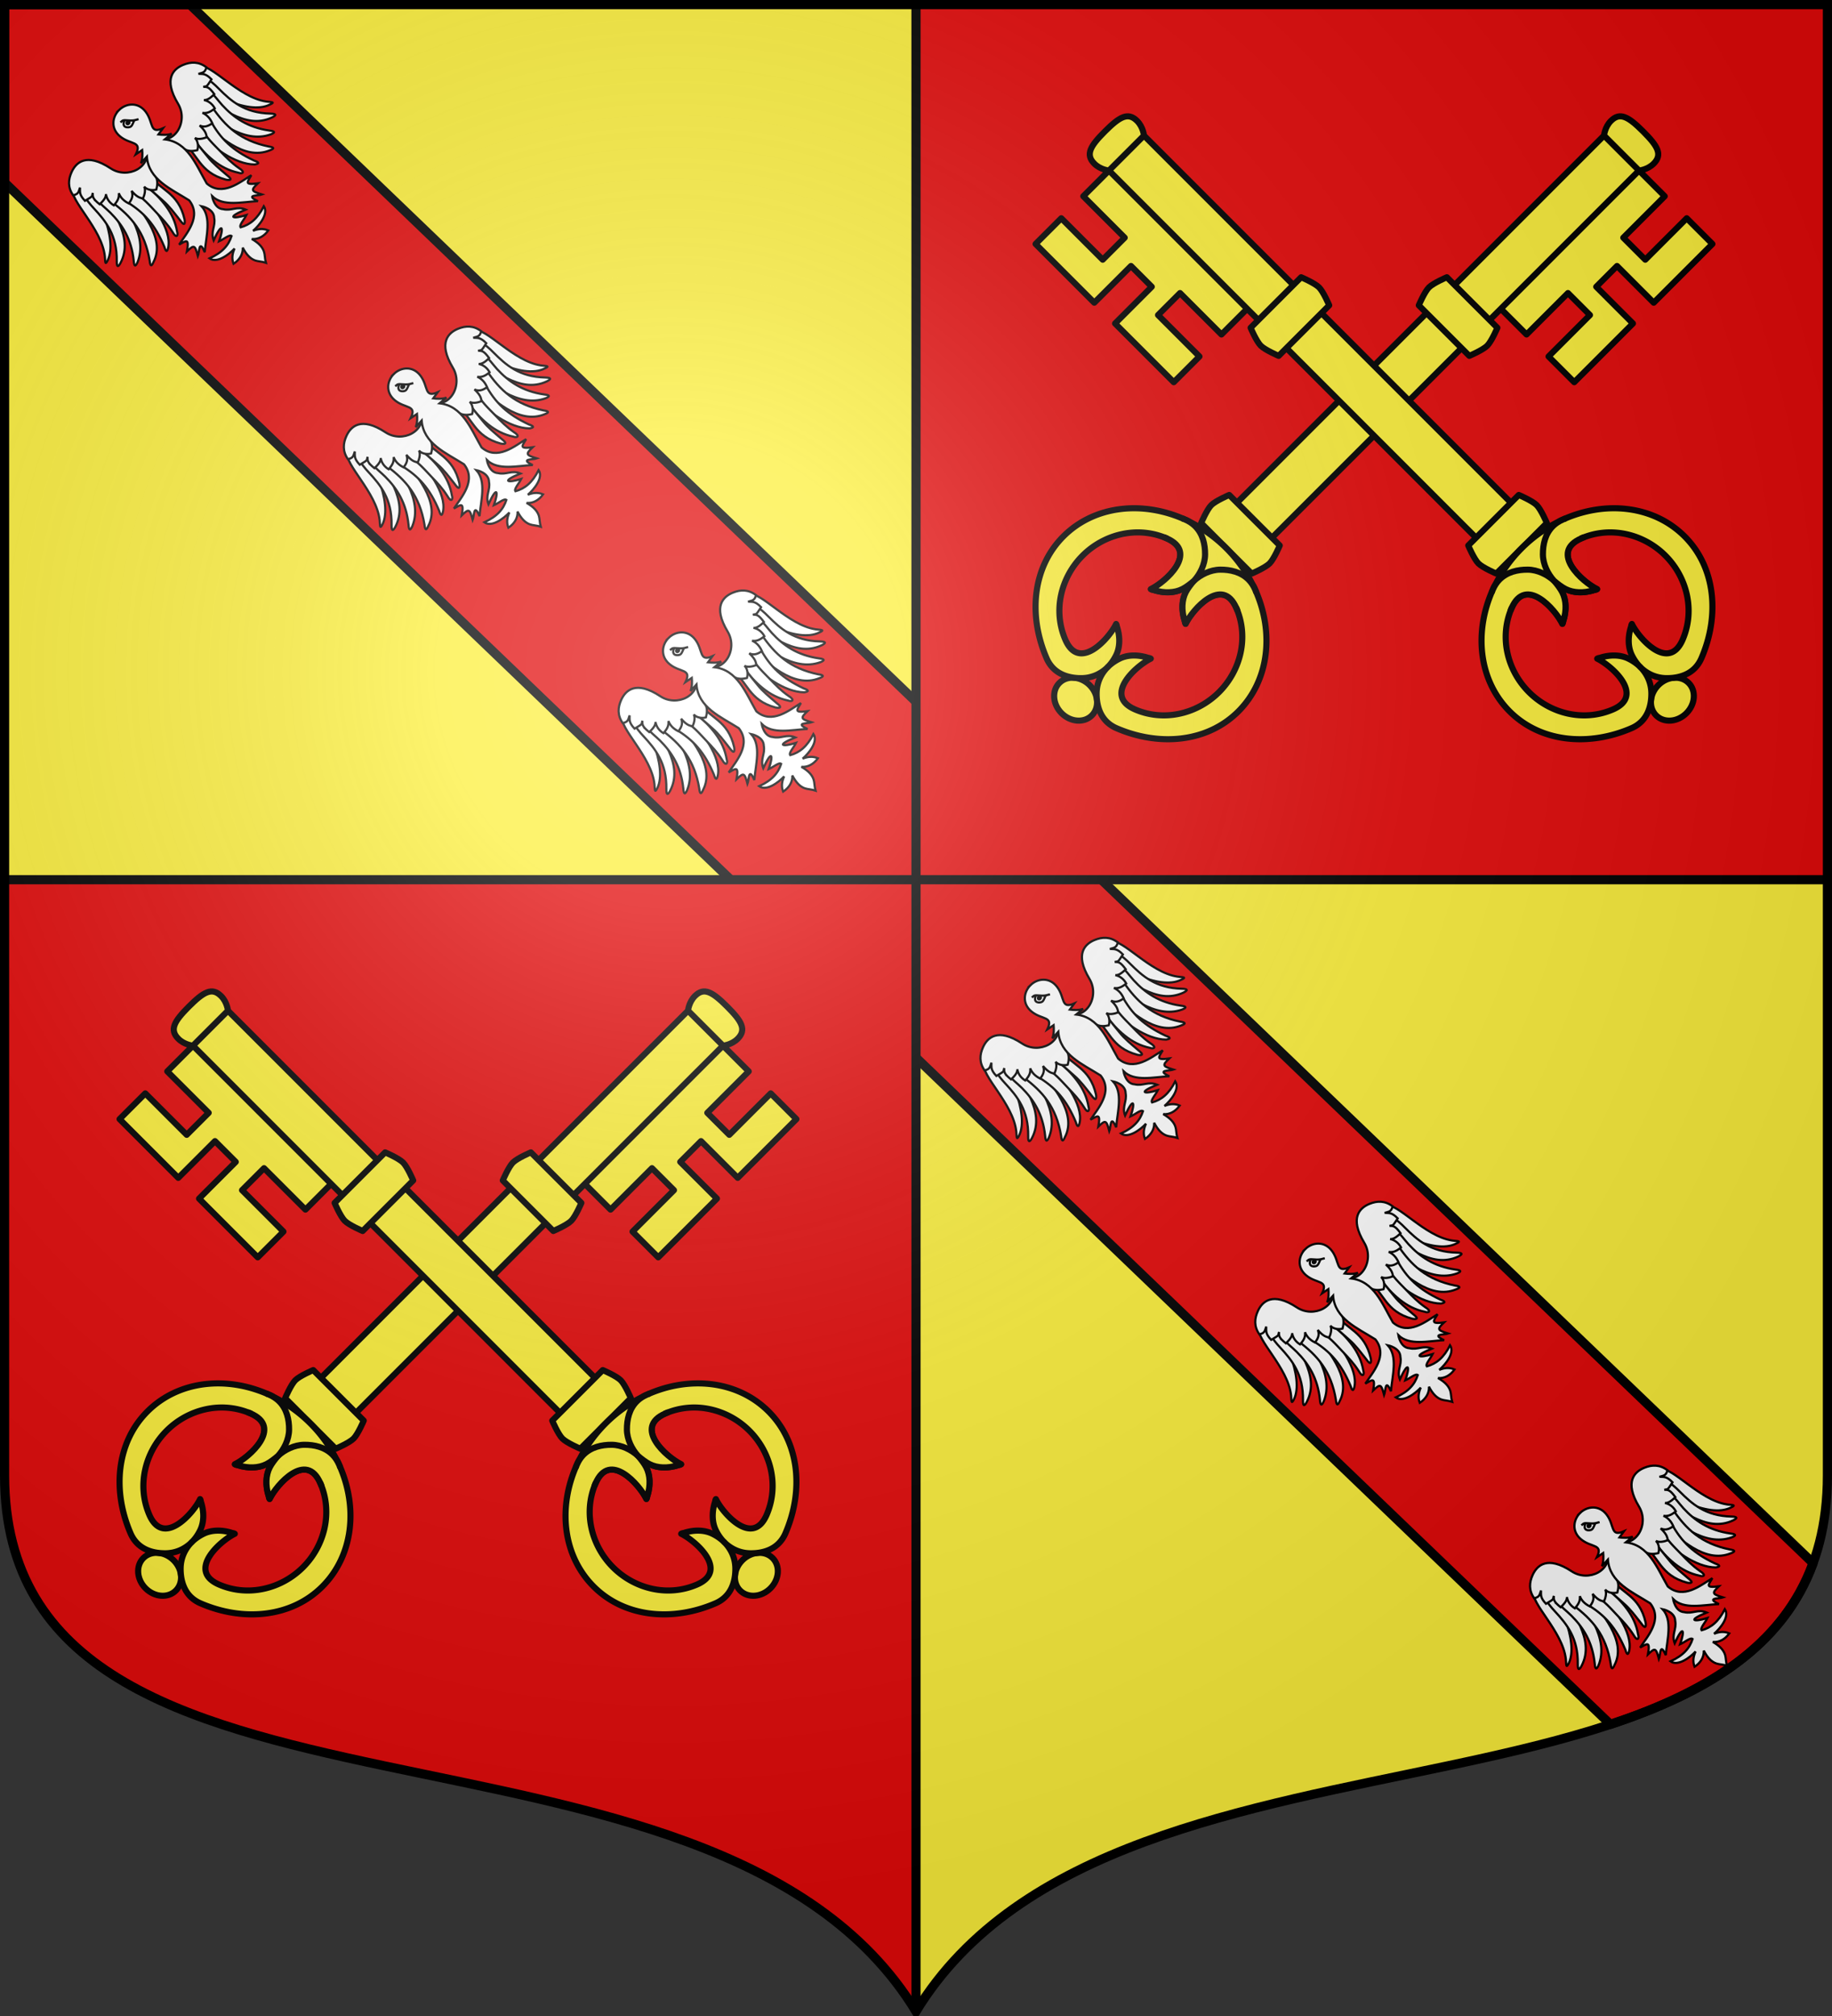 <svg xmlns="http://www.w3.org/2000/svg" xmlns:xlink="http://www.w3.org/1999/xlink" width="600" height="660" version="1.0"><rect width="100%" height="100%" fill="#333333" stroke="none"/><defs><g id="b"><path id="a" d="M0 0v1h.5z" transform="rotate(18 3.157 -.5)"/><use xlink:href="#a" width="810" height="540" transform="scale(-1 1)"/></g><g id="c"><use xlink:href="#b" width="810" height="540" transform="rotate(72)"/><use xlink:href="#b" width="810" height="540" transform="rotate(144)"/></g><g id="f"><path id="e" d="M0 0v1h.5z" transform="rotate(18 3.157 -.5)"/><use xlink:href="#e" width="810" height="540" transform="scale(-1 1)"/></g><g id="g"><use xlink:href="#f" width="810" height="540" transform="rotate(72)"/><use xlink:href="#f" width="810" height="540" transform="rotate(144)"/></g><path id="i" d="M-298.5-298.5V183c0 129.055 231.64 65.948 298.5 175.5C66.86 248.948 298.5 312.055 298.5 183v-481.5z"/><path id="d" d="M2.922 27.673c0-5.952 2.317-9.844 5.579-11.013 1.448-.519 3.307-.273 5.018 1.447 2.119 2.129 2.736 7.993-3.483 9.121.658-.956.619-3.081-.714-3.787-.99-.524-2.113-.253-2.676.123-.824.552-1.729 2.106-1.679 4.108z"/><radialGradient id="h" cx="-80" cy="-80" r="405" gradientUnits="userSpaceOnUse"><stop offset="0" style="stop-color:#fff;stop-opacity:.31"/><stop offset=".19" style="stop-color:#fff;stop-opacity:.25"/><stop offset=".6" style="stop-color:#6b6b6b;stop-opacity:.125"/><stop offset="1" style="stop-color:#000;stop-opacity:.125"/></radialGradient></defs><g transform="translate(0 -392.362)"><use xlink:href="#i" width="744.094" height="1052.362" style="fill:#fcef3c" transform="translate(300 692.362)"/><path d="M1.5 1.5v58.25l525.938 504.781c31.584-10.466 56.44-25.553 66.375-52.781L62.188 1.5z" style="opacity:1;fill:#e20909;fill-opacity:1;fill-rule:nonzero;stroke:#000;stroke-width:3;stroke-linecap:butt;stroke-linejoin:round;stroke-miterlimit:4;stroke-dasharray:none;stroke-opacity:1" transform="translate(0 392.362)"/><path d="M297.737 668.913c-7.643 4.546-4.71 34.136-16.595 49.539-1.648 2.235-5.078 5.084-.472 3.38 15.184-5.567 27.541-39.103 25.85-55.506-1.317.001-3.73-.09-5.057.003-2.2.861-1.527 1.723-3.726 2.584z" style="fill:#fff;fill-opacity:1;fill-rule:evenodd;stroke:#000;stroke-width:1.5;stroke-linecap:butt;stroke-linejoin:miter;stroke-miterlimit:4;stroke-dasharray:none;stroke-opacity:1" transform="rotate(-43.825 404.132 463.405)scale(.475)"/><path d="M300.578 677.547c-1.838 3.183-1.97 8.254-2.04 11.98-.225 12.011-1.152 24.337-13.787 37.033-2.937 2.972-2.446 3.777.95 2.734 20.265-6.818 19.985-32.32 26.457-46.586-.488-3.046-.206-6.004-2.18-7.93-1.308.144-2.613.137-3.924.373-2.092 1.096-3.383 1.3-5.476 2.396z" style="fill:#fff;fill-opacity:1;fill-rule:evenodd;stroke:#000;stroke-width:1.5;stroke-linecap:butt;stroke-linejoin:miter;stroke-miterlimit:4;stroke-dasharray:none;stroke-opacity:1" transform="rotate(-43.825 404.132 463.405)scale(.475)"/><path d="M304.447 685.008c-.79 5.54.131 9.892.224 14.449.236 11.622-1.982 23.103-11.337 35.057-2.593 3.117-2.051 3.855 1.145 2.565 18.46-8.211 20.263-34.084 22.699-48.407-.724-2.904-2.007-5.675-4.075-7.373-1.253.248-2.516.349-3.763.686-1.932 1.233-2.96 1.79-4.893 3.023z" style="fill:#fff;fill-opacity:1;fill-rule:evenodd;stroke:#000;stroke-width:1.5;stroke-linecap:butt;stroke-linejoin:miter;stroke-miterlimit:4;stroke-dasharray:none;stroke-opacity:1" transform="rotate(-43.825 404.132 463.405)scale(.475)"/><path d="M310.523 694.92c2.744 16.366 2.163 30.612-9.238 47.204-2.445 3.099-1.9 3.803 1.178 2.467 18.218-5.968 18.266-33.11 20.275-47.11-.778-2.807-.968-5.472-3.023-7.072-1.214.273-2.44.403-3.645.763z" style="fill:#fff;fill-opacity:1;fill-rule:evenodd;stroke:#000;stroke-width:1.5;stroke-linecap:butt;stroke-linejoin:miter;stroke-miterlimit:4;stroke-dasharray:none;stroke-opacity:1" transform="rotate(-43.825 404.132 463.405)scale(.475)"/><path d="M317.895 701.478c3.753 13.892 3.284 25.267-2.633 40.665-1.827 3.5-1.16 4.09 1.616 2.205 10.354-7.22 13.279-29.617 11.902-43.1-.992-3.782-2.33-4.405-5.856-5.913-1.142.493-2.322.85-3.44 1.426-1.373 1.99-2.229 1.632-1.59 4.717z" style="fill:#fff;fill-opacity:1;fill-rule:evenodd;stroke:#000;stroke-width:1.5;stroke-linecap:butt;stroke-linejoin:miter;stroke-miterlimit:4;stroke-dasharray:none;stroke-opacity:1" transform="rotate(-43.825 404.132 463.405)scale(.475)"/><path d="M326.018 701.298c2.15 6.435 1.65 13.077 1.631 20.26-.014 5.329.007 10.951-1.225 17.01-1.454 5.584 1.27 4.632 2.446 2.111 7.529-10.985 7.866-23.93 6.588-37.75-.082-1.963 1.18-4.271-4.532-7.892-4.434 1.166-6.232 2.275-4.908 6.26z" style="fill:#fff;fill-opacity:1;fill-rule:evenodd;stroke:#000;stroke-width:1.5;stroke-linecap:butt;stroke-linejoin:miter;stroke-miterlimit:4;stroke-dasharray:none;stroke-opacity:1" transform="rotate(-43.825 404.132 463.405)scale(.475)"/><path d="M333.529 701.037c2.681 5.299 2.386 10.692 3.071 17.57.528 5.302-.234 11.57-.844 17.724-.879 5.702 1.052 4.129 2.648 1.85 9.961-16.586 1.527-26.116 3.666-39.675-1.096-2.485-1.978-5.817-7.29-1.782z" style="fill:#fff;fill-opacity:1;fill-rule:evenodd;stroke:#000;stroke-width:1.5;stroke-linecap:butt;stroke-linejoin:miter;stroke-miterlimit:4;stroke-dasharray:none;stroke-opacity:1" transform="rotate(-43.825 404.132 463.405)scale(.475)"/><path d="M353.978 683.942c-6.875 13.009-24.913 7.218-27.985-6.36-4.49-19.837-14.62-19.411-21.017-16.93-5.488 2.129-9.477 5.858-10.495 12.308 3.436 2.27 4.678.585 7.053-.5-1.896 2.137-3.786 2.844-3.837 8.942 7.11 1.68 5.172 1.098 7.662-.159-2.043 1.884-2.761 2.904-1.996 8.88 5.279.094 6.828-.9 7.982-2.057-2.056 2.96-2.246 6.38-1.438 9.367 4.177-.344 6.36-1.2 8.294-3.69-1.22 2.879-1.298 6.076.063 9.874 3.461-.495 6.121-1.646 7.37-4.934-.245 4.307.24 7.154 2.178 9.226 2.503-1.099 5.425-2.875 6.132-5.334-.272 3.291 2.772 6.452 4.662 7.288 2.44-1.482 5.213-3.686 5.967-7.001 5.179-5.673 3.956-5.666 13.95-3.632-.833-4.501-2.478-11.535-4.545-15.288zM418.602 668.913c7.643 4.546 4.71 34.136 16.595 49.539 1.648 2.235 5.078 5.084.472 3.38-16.46-4.928-27.54-39.103-25.849-55.506 1.316.001 3.728-.09 5.057.003 2.199.861 1.526 1.723 3.725 2.584z" style="fill:#fff;fill-opacity:1;fill-rule:evenodd;stroke:#000;stroke-width:1.5;stroke-linecap:butt;stroke-linejoin:miter;stroke-miterlimit:4;stroke-dasharray:none;stroke-opacity:1" transform="rotate(-43.825 404.132 463.405)scale(.475)"/><path d="M415.761 677.547c1.838 3.183 1.97 8.254 2.04 11.98.226 12.011 1.152 24.337 13.787 37.033 2.937 2.972 2.446 3.777-.95 2.734-20.264-6.818-19.985-32.32-26.457-46.586.488-3.046.206-6.004 2.18-7.93 1.308.144 2.614.137 3.924.373 2.092 1.096 3.384 1.3 5.476 2.396z" style="fill:#fff;fill-opacity:1;fill-rule:evenodd;stroke:#000;stroke-width:1.5;stroke-linecap:butt;stroke-linejoin:miter;stroke-miterlimit:4;stroke-dasharray:none;stroke-opacity:1" transform="rotate(-43.825 404.132 463.405)scale(.475)"/><path d="M411.892 685.008c.79 5.54-.131 9.892-.224 14.449-.236 11.622 1.982 23.103 11.337 35.057 2.593 3.117 2.051 3.855-1.145 2.565-18.46-8.211-20.263-34.084-22.699-48.407.724-2.904 2.007-5.675 4.075-7.373 1.253.248 2.516.349 3.763.686 1.932 1.233 2.96 1.79 4.893 3.023z" style="fill:#fff;fill-opacity:1;fill-rule:evenodd;stroke:#000;stroke-width:1.5;stroke-linecap:butt;stroke-linejoin:miter;stroke-miterlimit:4;stroke-dasharray:none;stroke-opacity:1" transform="rotate(-43.825 404.132 463.405)scale(.475)"/><path d="M405.816 694.92c-2.744 16.366-2.163 30.612 9.239 47.204 2.444 3.099 1.899 3.803-1.18 2.467-18.536-7.245-18.264-33.11-20.273-47.11.777-2.807.967-5.472 3.023-7.072 1.213.273 2.439.403 3.644.763z" style="fill:#fff;fill-opacity:1;fill-rule:evenodd;stroke:#000;stroke-width:1.5;stroke-linecap:butt;stroke-linejoin:miter;stroke-miterlimit:4;stroke-dasharray:none;stroke-opacity:1" transform="rotate(-43.825 404.132 463.405)scale(.475)"/><path d="M398.444 701.478c-3.753 13.892-3.284 25.267 2.633 40.665 1.827 3.5 1.16 4.09-1.616 2.205-9.716-9.455-13.279-29.617-11.902-43.1.992-3.782 2.33-4.405 5.857-5.913 1.14.493 2.322.85 3.439 1.426 1.373 1.99 2.229 1.632 1.59 4.717z" style="fill:#fff;fill-opacity:1;fill-rule:evenodd;stroke:#000;stroke-width:1.5;stroke-linecap:butt;stroke-linejoin:miter;stroke-miterlimit:4;stroke-dasharray:none;stroke-opacity:1" transform="rotate(-43.825 404.132 463.405)scale(.475)"/><path d="M390.321 701.298c-2.15 6.435-1.65 13.077-1.63 20.26.013 5.329-.008 10.951 1.224 17.01 1.454 5.584-1.27 4.632-2.446 2.111-7.528-10.985-7.866-23.93-6.588-37.75.082-1.963-1.18-4.271 4.533-7.892 4.433 1.166 6.231 2.275 4.907 6.26z" style="fill:#fff;fill-opacity:1;fill-rule:evenodd;stroke:#000;stroke-width:1.5;stroke-linecap:butt;stroke-linejoin:miter;stroke-miterlimit:4;stroke-dasharray:none;stroke-opacity:1" transform="rotate(-43.825 404.132 463.405)scale(.475)"/><path d="M382.81 701.037c-2.681 5.299-2.386 10.692-3.07 17.57-.529 5.302.233 11.57.843 17.724.88 5.702-1.051 4.129-2.648 1.85-9.961-16.586-1.526-26.116-3.666-39.675 1.096-2.485 1.978-5.817 7.29-1.782z" style="fill:#fff;fill-opacity:1;fill-rule:evenodd;stroke:#000;stroke-width:1.5;stroke-linecap:butt;stroke-linejoin:miter;stroke-miterlimit:4;stroke-dasharray:none;stroke-opacity:1" transform="rotate(-43.825 404.132 463.405)scale(.475)"/><path d="M362.36 683.942c6.876 13.009 24.914 7.218 27.987-6.36 4.489-19.837 14.62-19.411 21.017-16.93 5.487 2.129 9.476 5.858 10.494 12.308-3.436 2.27-4.678.585-7.053-.5 1.896 2.137 3.786 2.844 3.837 8.942-7.11 1.68-5.172 1.098-7.662-.159 2.043 1.884 2.761 2.904 1.996 8.88-5.279.094-6.828-.9-7.982-2.057 2.056 2.96 2.246 6.38 1.438 9.367-4.176-.344-6.36-1.2-8.294-3.69 1.22 2.879 1.298 6.076-.063 9.874-3.461-.495-6.121-1.646-7.37-4.934.245 4.307-.24 7.154-2.178 9.226-2.503-1.099-5.425-2.875-6.132-5.334.273 3.291-2.772 6.452-4.662 7.288-2.44-1.482-5.213-3.686-5.967-7.001-5.178-5.673-3.956-5.666-13.95-3.632.834-4.501 2.478-11.535 4.545-15.288z" style="fill:#fff;fill-opacity:1;fill-rule:evenodd;stroke:#000;stroke-width:1.5;stroke-linecap:butt;stroke-linejoin:miter;stroke-miterlimit:4;stroke-dasharray:none;stroke-opacity:1" transform="rotate(-43.825 404.132 463.405)scale(.475)"/><path d="M358.17 652.537c6.526-.003 13.296 4.857 12.234 13.624-1.116 9.218-9.022 12.819.702 16.4l-5.18.906c1.39 1.736 4.017 4.706 6.966 5.96l-6.158-.466c10.182 12.324 3.382 27.557-.172 41.946 1.343 14.283 17.217 15.151 26.113 17.2-5.234 1.451-8.494 1.404-.617 7.143-7.017-.041-7.01.688-3.216 7.562-2.537-1.127-8.914-8.383-5.247 1.325-8.078-7.14-20.101-13.805-20.385-24.415 0 0-5.057 7.21-.721 11.847 3.336 5.089 8.285 4.754 11.005 10.927-13.65-5.46-11.197-1.393-2.256 3.063-3.338 1.225-8.547 1.42-8.75 3.34 5.951 3.191 12.428 3.816 21.645.582-1.111 6.094-11.35 7.395-17.138 7.082 3.294 1.287 6.245 3.4 7.783 7.083-4.748.902-9.37-.194-12.29-3.649 1.57 5.46 1.463 9.218-.058 12.302-.92 1.865-2.902 3.732-4.26 6.31-1.358-2.578-3.341-4.445-4.261-6.31-1.52-3.084-1.628-6.843-.058-12.302-2.92 3.455-7.541 4.55-12.29 3.649 1.538-3.683 4.489-5.796 7.783-7.083-5.788.313-16.026-.988-17.138-7.082 9.218 3.234 15.694 2.609 21.645-.582-.203-1.92-5.412-2.115-8.75-3.34 8.942-4.456 11.394-8.522-2.256-3.063 2.72-6.173 7.669-5.838 11.006-10.927 4.336-4.638-.722-11.847-.722-11.847-.283 10.61-12.307 17.274-20.384 24.415 3.666-9.708-2.711-2.452-5.248-1.325 3.795-6.874 3.802-7.603-3.215-7.562 7.876-5.74 4.616-5.692-.618-7.144 8.896-2.048 24.77-2.916 26.113-17.199-3.554-14.39-10.354-29.622-.172-41.946l-6.158.467c2.95-1.255 5.577-4.225 6.966-5.961l-5.18-.907c9.724-3.58 1.818-7.18.702-16.4-1.062-8.766 5.709-13.626 12.235-13.623z" style="fill:#fff;fill-opacity:1;fill-rule:evenodd;stroke:#000;stroke-width:1.5;stroke-linecap:butt;stroke-linejoin:miter;stroke-miterlimit:4;stroke-dasharray:none;stroke-opacity:1" transform="rotate(-43.825 404.132 463.405)scale(.475)"/><path d="M352.821 659.312c1.371.146 1.945-.15 3.109.929 2.1 2.301 3.522 3.947 5.003 4.797.935.537 1.652.927 2.379 1.356-.304-.165-1.726-1.022-2.411-1.342-1.191-.164-3.898 2.003-5.59 1.12-2.725-1.422-3.71-4.346.538-5.893-.05-.364-1.288-.936-3.028-.967z" style="fill:#fff;fill-opacity:1;fill-rule:evenodd;stroke:#000;stroke-width:1.5;stroke-linecap:butt;stroke-linejoin:miter;stroke-miterlimit:4;stroke-dasharray:none;stroke-opacity:1" transform="rotate(-43.825 404.132 463.405)scale(.475)"/><path d="M355.576 664.636c-.941-.375-1.358-1.35-.93-2.176s1.682-1.44 2.481-.816c.764.597 1.347 1.364.93 2.176-.414.807-1.48 1.176-2.415.84" style="fill:#000;fill-opacity:1;fill-rule:evenodd;stroke:none;stroke-width:1;stroke-linecap:round;stroke-linejoin:round;stroke-miterlimit:4;stroke-dasharray:none;stroke-dashoffset:0;stroke-opacity:1" transform="rotate(-43.825 404.132 463.405)scale(.475)"/><path d="M297.737 668.913c-7.643 4.546-4.71 34.136-16.595 49.539-1.648 2.235-5.078 5.084-.472 3.38 15.184-5.567 27.541-39.103 25.85-55.506-1.317.001-3.73-.09-5.057.003-2.2.861-1.527 1.723-3.726 2.584z" style="fill:#fff;fill-opacity:1;fill-rule:evenodd;stroke:#000;stroke-width:1.5;stroke-linecap:butt;stroke-linejoin:miter;stroke-miterlimit:4;stroke-dasharray:none;stroke-opacity:1" transform="rotate(-43.825 556.528 394.735)scale(.475)"/><path d="M300.578 677.547c-1.838 3.183-1.97 8.254-2.04 11.98-.225 12.011-1.152 24.337-13.787 37.033-2.937 2.972-2.446 3.777.95 2.734 20.265-6.818 19.985-32.32 26.457-46.586-.488-3.046-.206-6.004-2.18-7.93-1.308.144-2.613.137-3.924.373-2.092 1.096-3.383 1.3-5.476 2.396z" style="fill:#fff;fill-opacity:1;fill-rule:evenodd;stroke:#000;stroke-width:1.5;stroke-linecap:butt;stroke-linejoin:miter;stroke-miterlimit:4;stroke-dasharray:none;stroke-opacity:1" transform="rotate(-43.825 556.528 394.735)scale(.475)"/><path d="M304.447 685.008c-.79 5.54.131 9.892.224 14.449.236 11.622-1.982 23.103-11.337 35.057-2.593 3.117-2.051 3.855 1.145 2.565 18.46-8.211 20.263-34.084 22.699-48.407-.724-2.904-2.007-5.675-4.075-7.373-1.253.248-2.516.349-3.763.686-1.932 1.233-2.96 1.79-4.893 3.023z" style="fill:#fff;fill-opacity:1;fill-rule:evenodd;stroke:#000;stroke-width:1.5;stroke-linecap:butt;stroke-linejoin:miter;stroke-miterlimit:4;stroke-dasharray:none;stroke-opacity:1" transform="rotate(-43.825 556.528 394.735)scale(.475)"/><path d="M310.523 694.92c2.744 16.366 2.163 30.612-9.238 47.204-2.445 3.099-1.9 3.803 1.178 2.467 18.218-5.968 18.266-33.11 20.275-47.11-.778-2.807-.968-5.472-3.023-7.072-1.214.273-2.44.403-3.645.763z" style="fill:#fff;fill-opacity:1;fill-rule:evenodd;stroke:#000;stroke-width:1.5;stroke-linecap:butt;stroke-linejoin:miter;stroke-miterlimit:4;stroke-dasharray:none;stroke-opacity:1" transform="rotate(-43.825 556.528 394.735)scale(.475)"/><path d="M317.895 701.478c3.753 13.892 3.284 25.267-2.633 40.665-1.827 3.5-1.16 4.09 1.616 2.205 10.354-7.22 13.279-29.617 11.902-43.1-.992-3.782-2.33-4.405-5.856-5.913-1.142.493-2.322.85-3.44 1.426-1.373 1.99-2.229 1.632-1.59 4.717z" style="fill:#fff;fill-opacity:1;fill-rule:evenodd;stroke:#000;stroke-width:1.5;stroke-linecap:butt;stroke-linejoin:miter;stroke-miterlimit:4;stroke-dasharray:none;stroke-opacity:1" transform="rotate(-43.825 556.528 394.735)scale(.475)"/><path d="M326.018 701.298c2.15 6.435 1.65 13.077 1.631 20.26-.014 5.329.007 10.951-1.225 17.01-1.454 5.584 1.27 4.632 2.446 2.111 7.529-10.985 7.866-23.93 6.588-37.75-.082-1.963 1.18-4.271-4.532-7.892-4.434 1.166-6.232 2.275-4.908 6.26z" style="fill:#fff;fill-opacity:1;fill-rule:evenodd;stroke:#000;stroke-width:1.5;stroke-linecap:butt;stroke-linejoin:miter;stroke-miterlimit:4;stroke-dasharray:none;stroke-opacity:1" transform="rotate(-43.825 556.528 394.735)scale(.475)"/><path d="M333.529 701.037c2.681 5.299 2.386 10.692 3.071 17.57.528 5.302-.234 11.57-.844 17.724-.879 5.702 1.052 4.129 2.648 1.85 9.961-16.586 1.527-26.116 3.666-39.675-1.096-2.485-1.978-5.817-7.29-1.782z" style="fill:#fff;fill-opacity:1;fill-rule:evenodd;stroke:#000;stroke-width:1.5;stroke-linecap:butt;stroke-linejoin:miter;stroke-miterlimit:4;stroke-dasharray:none;stroke-opacity:1" transform="rotate(-43.825 556.528 394.735)scale(.475)"/><path d="M353.978 683.942c-6.875 13.009-24.913 7.218-27.985-6.36-4.49-19.837-14.62-19.411-21.017-16.93-5.488 2.129-9.477 5.858-10.495 12.308 3.436 2.27 4.678.585 7.053-.5-1.896 2.137-3.786 2.844-3.837 8.942 7.11 1.68 5.172 1.098 7.662-.159-2.043 1.884-2.761 2.904-1.996 8.88 5.279.094 6.828-.9 7.982-2.057-2.056 2.96-2.246 6.38-1.438 9.367 4.177-.344 6.36-1.2 8.294-3.69-1.22 2.879-1.298 6.076.063 9.874 3.461-.495 6.121-1.646 7.37-4.934-.245 4.307.24 7.154 2.178 9.226 2.503-1.099 5.425-2.875 6.132-5.334-.272 3.291 2.772 6.452 4.662 7.288 2.44-1.482 5.213-3.686 5.967-7.001 5.179-5.673 3.956-5.666 13.95-3.632-.833-4.501-2.478-11.535-4.545-15.288zM418.602 668.913c7.643 4.546 4.71 34.136 16.595 49.539 1.648 2.235 5.078 5.084.472 3.38-16.46-4.928-27.54-39.103-25.849-55.506 1.316.001 3.728-.09 5.057.003 2.199.861 1.526 1.723 3.725 2.584z" style="fill:#fff;fill-opacity:1;fill-rule:evenodd;stroke:#000;stroke-width:1.5;stroke-linecap:butt;stroke-linejoin:miter;stroke-miterlimit:4;stroke-dasharray:none;stroke-opacity:1" transform="rotate(-43.825 556.528 394.735)scale(.475)"/><path d="M415.761 677.547c1.838 3.183 1.97 8.254 2.04 11.98.226 12.011 1.152 24.337 13.787 37.033 2.937 2.972 2.446 3.777-.95 2.734-20.264-6.818-19.985-32.32-26.457-46.586.488-3.046.206-6.004 2.18-7.93 1.308.144 2.614.137 3.924.373 2.092 1.096 3.384 1.3 5.476 2.396z" style="fill:#fff;fill-opacity:1;fill-rule:evenodd;stroke:#000;stroke-width:1.5;stroke-linecap:butt;stroke-linejoin:miter;stroke-miterlimit:4;stroke-dasharray:none;stroke-opacity:1" transform="rotate(-43.825 556.528 394.735)scale(.475)"/><path d="M411.892 685.008c.79 5.54-.131 9.892-.224 14.449-.236 11.622 1.982 23.103 11.337 35.057 2.593 3.117 2.051 3.855-1.145 2.565-18.46-8.211-20.263-34.084-22.699-48.407.724-2.904 2.007-5.675 4.075-7.373 1.253.248 2.516.349 3.763.686 1.932 1.233 2.96 1.79 4.893 3.023z" style="fill:#fff;fill-opacity:1;fill-rule:evenodd;stroke:#000;stroke-width:1.5;stroke-linecap:butt;stroke-linejoin:miter;stroke-miterlimit:4;stroke-dasharray:none;stroke-opacity:1" transform="rotate(-43.825 556.528 394.735)scale(.475)"/><path d="M405.816 694.92c-2.744 16.366-2.163 30.612 9.239 47.204 2.444 3.099 1.899 3.803-1.18 2.467-18.536-7.245-18.264-33.11-20.273-47.11.777-2.807.967-5.472 3.023-7.072 1.213.273 2.439.403 3.644.763z" style="fill:#fff;fill-opacity:1;fill-rule:evenodd;stroke:#000;stroke-width:1.5;stroke-linecap:butt;stroke-linejoin:miter;stroke-miterlimit:4;stroke-dasharray:none;stroke-opacity:1" transform="rotate(-43.825 556.528 394.735)scale(.475)"/><path d="M398.444 701.478c-3.753 13.892-3.284 25.267 2.633 40.665 1.827 3.5 1.16 4.09-1.616 2.205-9.716-9.455-13.279-29.617-11.902-43.1.992-3.782 2.33-4.405 5.857-5.913 1.14.493 2.322.85 3.439 1.426 1.373 1.99 2.229 1.632 1.59 4.717z" style="fill:#fff;fill-opacity:1;fill-rule:evenodd;stroke:#000;stroke-width:1.5;stroke-linecap:butt;stroke-linejoin:miter;stroke-miterlimit:4;stroke-dasharray:none;stroke-opacity:1" transform="rotate(-43.825 556.528 394.735)scale(.475)"/><path d="M390.321 701.298c-2.15 6.435-1.65 13.077-1.63 20.26.013 5.329-.008 10.951 1.224 17.01 1.454 5.584-1.27 4.632-2.446 2.111-7.528-10.985-7.866-23.93-6.588-37.75.082-1.963-1.18-4.271 4.533-7.892 4.433 1.166 6.231 2.275 4.907 6.26z" style="fill:#fff;fill-opacity:1;fill-rule:evenodd;stroke:#000;stroke-width:1.5;stroke-linecap:butt;stroke-linejoin:miter;stroke-miterlimit:4;stroke-dasharray:none;stroke-opacity:1" transform="rotate(-43.825 556.528 394.735)scale(.475)"/><path d="M382.81 701.037c-2.681 5.299-2.386 10.692-3.07 17.57-.529 5.302.233 11.57.843 17.724.88 5.702-1.051 4.129-2.648 1.85-9.961-16.586-1.526-26.116-3.666-39.675 1.096-2.485 1.978-5.817 7.29-1.782z" style="fill:#fff;fill-opacity:1;fill-rule:evenodd;stroke:#000;stroke-width:1.5;stroke-linecap:butt;stroke-linejoin:miter;stroke-miterlimit:4;stroke-dasharray:none;stroke-opacity:1" transform="rotate(-43.825 556.528 394.735)scale(.475)"/><path d="M362.36 683.942c6.876 13.009 24.914 7.218 27.987-6.36 4.489-19.837 14.62-19.411 21.017-16.93 5.487 2.129 9.476 5.858 10.494 12.308-3.436 2.27-4.678.585-7.053-.5 1.896 2.137 3.786 2.844 3.837 8.942-7.11 1.68-5.172 1.098-7.662-.159 2.043 1.884 2.761 2.904 1.996 8.88-5.279.094-6.828-.9-7.982-2.057 2.056 2.96 2.246 6.38 1.438 9.367-4.176-.344-6.36-1.2-8.294-3.69 1.22 2.879 1.298 6.076-.063 9.874-3.461-.495-6.121-1.646-7.37-4.934.245 4.307-.24 7.154-2.178 9.226-2.503-1.099-5.425-2.875-6.132-5.334.273 3.291-2.772 6.452-4.662 7.288-2.44-1.482-5.213-3.686-5.967-7.001-5.178-5.673-3.956-5.666-13.95-3.632.834-4.501 2.478-11.535 4.545-15.288z" style="fill:#fff;fill-opacity:1;fill-rule:evenodd;stroke:#000;stroke-width:1.5;stroke-linecap:butt;stroke-linejoin:miter;stroke-miterlimit:4;stroke-dasharray:none;stroke-opacity:1" transform="rotate(-43.825 556.528 394.735)scale(.475)"/><path d="M358.17 652.537c6.526-.003 13.296 4.857 12.234 13.624-1.116 9.218-9.022 12.819.702 16.4l-5.18.906c1.39 1.736 4.017 4.706 6.966 5.96l-6.158-.466c10.182 12.324 3.382 27.557-.172 41.946 1.343 14.283 17.217 15.151 26.113 17.2-5.234 1.451-8.494 1.404-.617 7.143-7.017-.041-7.01.688-3.216 7.562-2.537-1.127-8.914-8.383-5.247 1.325-8.078-7.14-20.101-13.805-20.385-24.415 0 0-5.057 7.21-.721 11.847 3.336 5.089 8.285 4.754 11.005 10.927-13.65-5.46-11.197-1.393-2.256 3.063-3.338 1.225-8.547 1.42-8.75 3.34 5.951 3.191 12.428 3.816 21.645.582-1.111 6.094-11.35 7.395-17.138 7.082 3.294 1.287 6.245 3.4 7.783 7.083-4.748.902-9.37-.194-12.29-3.649 1.57 5.46 1.463 9.218-.058 12.302-.92 1.865-2.902 3.732-4.26 6.31-1.358-2.578-3.341-4.445-4.261-6.31-1.52-3.084-1.628-6.843-.058-12.302-2.92 3.455-7.541 4.55-12.29 3.649 1.538-3.683 4.489-5.796 7.783-7.083-5.788.313-16.026-.988-17.138-7.082 9.218 3.234 15.694 2.609 21.645-.582-.203-1.92-5.412-2.115-8.75-3.34 8.942-4.456 11.394-8.522-2.256-3.063 2.72-6.173 7.669-5.838 11.006-10.927 4.336-4.638-.722-11.847-.722-11.847-.283 10.61-12.307 17.274-20.384 24.415 3.666-9.708-2.711-2.452-5.248-1.325 3.795-6.874 3.802-7.603-3.215-7.562 7.876-5.74 4.616-5.692-.618-7.144 8.896-2.048 24.77-2.916 26.113-17.199-3.554-14.39-10.354-29.622-.172-41.946l-6.158.467c2.95-1.255 5.577-4.225 6.966-5.961l-5.18-.907c9.724-3.58 1.818-7.18.702-16.4-1.062-8.766 5.709-13.626 12.235-13.623z" style="fill:#fff;fill-opacity:1;fill-rule:evenodd;stroke:#000;stroke-width:1.5;stroke-linecap:butt;stroke-linejoin:miter;stroke-miterlimit:4;stroke-dasharray:none;stroke-opacity:1" transform="rotate(-43.825 556.528 394.735)scale(.475)"/><path d="M352.821 659.312c1.371.146 1.945-.15 3.109.929 2.1 2.301 3.522 3.947 5.003 4.797.935.537 1.652.927 2.379 1.356-.304-.165-1.726-1.022-2.411-1.342-1.191-.164-3.898 2.003-5.59 1.12-2.725-1.422-3.71-4.346.538-5.893-.05-.364-1.288-.936-3.028-.967z" style="fill:#fff;fill-opacity:1;fill-rule:evenodd;stroke:#000;stroke-width:1.5;stroke-linecap:butt;stroke-linejoin:miter;stroke-miterlimit:4;stroke-dasharray:none;stroke-opacity:1" transform="rotate(-43.825 556.528 394.735)scale(.475)"/><path d="M355.576 664.636c-.941-.375-1.358-1.35-.93-2.176s1.682-1.44 2.481-.816c.764.597 1.347 1.364.93 2.176-.414.807-1.48 1.176-2.415.84" style="fill:#000;fill-opacity:1;fill-rule:evenodd;stroke:none;stroke-width:1;stroke-linecap:round;stroke-linejoin:round;stroke-miterlimit:4;stroke-dasharray:none;stroke-dashoffset:0;stroke-opacity:1" transform="rotate(-43.825 556.528 394.735)scale(.475)"/><path d="M297.737 668.913c-7.643 4.546-4.71 34.136-16.595 49.539-1.648 2.235-5.078 5.084-.472 3.38 15.184-5.567 27.541-39.103 25.85-55.506-1.317.001-3.73-.09-5.057.003-2.2.861-1.527 1.723-3.726 2.584z" style="fill:#fff;fill-opacity:1;fill-rule:evenodd;stroke:#000;stroke-width:1.5;stroke-linecap:butt;stroke-linejoin:miter;stroke-miterlimit:4;stroke-dasharray:none;stroke-opacity:1" transform="rotate(-43.825 251.736 532.076)scale(.475)"/><path d="M300.578 677.547c-1.838 3.183-1.97 8.254-2.04 11.98-.225 12.011-1.152 24.337-13.787 37.033-2.937 2.972-2.446 3.777.95 2.734 20.265-6.818 19.985-32.32 26.457-46.586-.488-3.046-.206-6.004-2.18-7.93-1.308.144-2.613.137-3.924.373-2.092 1.096-3.383 1.3-5.476 2.396z" style="fill:#fff;fill-opacity:1;fill-rule:evenodd;stroke:#000;stroke-width:1.5;stroke-linecap:butt;stroke-linejoin:miter;stroke-miterlimit:4;stroke-dasharray:none;stroke-opacity:1" transform="rotate(-43.825 251.736 532.076)scale(.475)"/><path d="M304.447 685.008c-.79 5.54.131 9.892.224 14.449.236 11.622-1.982 23.103-11.337 35.057-2.593 3.117-2.051 3.855 1.145 2.565 18.46-8.211 20.263-34.084 22.699-48.407-.724-2.904-2.007-5.675-4.075-7.373-1.253.248-2.516.349-3.763.686-1.932 1.233-2.96 1.79-4.893 3.023z" style="fill:#fff;fill-opacity:1;fill-rule:evenodd;stroke:#000;stroke-width:1.5;stroke-linecap:butt;stroke-linejoin:miter;stroke-miterlimit:4;stroke-dasharray:none;stroke-opacity:1" transform="rotate(-43.825 251.736 532.076)scale(.475)"/><path d="M310.523 694.92c2.744 16.366 2.163 30.612-9.238 47.204-2.445 3.099-1.9 3.803 1.178 2.467 18.218-5.968 18.266-33.11 20.275-47.11-.778-2.807-.968-5.472-3.023-7.072-1.214.273-2.44.403-3.645.763z" style="fill:#fff;fill-opacity:1;fill-rule:evenodd;stroke:#000;stroke-width:1.5;stroke-linecap:butt;stroke-linejoin:miter;stroke-miterlimit:4;stroke-dasharray:none;stroke-opacity:1" transform="rotate(-43.825 251.736 532.076)scale(.475)"/><path d="M317.895 701.478c3.753 13.892 3.284 25.267-2.633 40.665-1.827 3.5-1.16 4.09 1.616 2.205 10.354-7.22 13.279-29.617 11.902-43.1-.992-3.782-2.33-4.405-5.856-5.913-1.142.493-2.322.85-3.44 1.426-1.373 1.99-2.229 1.632-1.59 4.717z" style="fill:#fff;fill-opacity:1;fill-rule:evenodd;stroke:#000;stroke-width:1.5;stroke-linecap:butt;stroke-linejoin:miter;stroke-miterlimit:4;stroke-dasharray:none;stroke-opacity:1" transform="rotate(-43.825 251.736 532.076)scale(.475)"/><path d="M326.018 701.298c2.15 6.435 1.65 13.077 1.631 20.26-.014 5.329.007 10.951-1.225 17.01-1.454 5.584 1.27 4.632 2.446 2.111 7.529-10.985 7.866-23.93 6.588-37.75-.082-1.963 1.18-4.271-4.532-7.892-4.434 1.166-6.232 2.275-4.908 6.26z" style="fill:#fff;fill-opacity:1;fill-rule:evenodd;stroke:#000;stroke-width:1.5;stroke-linecap:butt;stroke-linejoin:miter;stroke-miterlimit:4;stroke-dasharray:none;stroke-opacity:1" transform="rotate(-43.825 251.736 532.076)scale(.475)"/><path d="M333.529 701.037c2.681 5.299 2.386 10.692 3.071 17.57.528 5.302-.234 11.57-.844 17.724-.879 5.702 1.052 4.129 2.648 1.85 9.961-16.586 1.527-26.116 3.666-39.675-1.096-2.485-1.978-5.817-7.29-1.782z" style="fill:#fff;fill-opacity:1;fill-rule:evenodd;stroke:#000;stroke-width:1.5;stroke-linecap:butt;stroke-linejoin:miter;stroke-miterlimit:4;stroke-dasharray:none;stroke-opacity:1" transform="rotate(-43.825 251.736 532.076)scale(.475)"/><path d="M353.978 683.942c-6.875 13.009-24.913 7.218-27.985-6.36-4.49-19.837-14.62-19.411-21.017-16.93-5.488 2.129-9.477 5.858-10.495 12.308 3.436 2.27 4.678.585 7.053-.5-1.896 2.137-3.786 2.844-3.837 8.942 7.11 1.68 5.172 1.098 7.662-.159-2.043 1.884-2.761 2.904-1.996 8.88 5.279.094 6.828-.9 7.982-2.057-2.056 2.96-2.246 6.38-1.438 9.367 4.177-.344 6.36-1.2 8.294-3.69-1.22 2.879-1.298 6.076.063 9.874 3.461-.495 6.121-1.646 7.37-4.934-.245 4.307.24 7.154 2.178 9.226 2.503-1.099 5.425-2.875 6.132-5.334-.272 3.291 2.772 6.452 4.662 7.288 2.44-1.482 5.213-3.686 5.967-7.001 5.179-5.673 3.956-5.666 13.95-3.632-.833-4.501-2.478-11.535-4.545-15.288zM418.602 668.913c7.643 4.546 4.71 34.136 16.595 49.539 1.648 2.235 5.078 5.084.472 3.38-16.46-4.928-27.54-39.103-25.849-55.506 1.316.001 3.728-.09 5.057.003 2.199.861 1.526 1.723 3.725 2.584z" style="fill:#fff;fill-opacity:1;fill-rule:evenodd;stroke:#000;stroke-width:1.5;stroke-linecap:butt;stroke-linejoin:miter;stroke-miterlimit:4;stroke-dasharray:none;stroke-opacity:1" transform="rotate(-43.825 251.736 532.076)scale(.475)"/><path d="M415.761 677.547c1.838 3.183 1.97 8.254 2.04 11.98.226 12.011 1.152 24.337 13.787 37.033 2.937 2.972 2.446 3.777-.95 2.734-20.264-6.818-19.985-32.32-26.457-46.586.488-3.046.206-6.004 2.18-7.93 1.308.144 2.614.137 3.924.373 2.092 1.096 3.384 1.3 5.476 2.396z" style="fill:#fff;fill-opacity:1;fill-rule:evenodd;stroke:#000;stroke-width:1.5;stroke-linecap:butt;stroke-linejoin:miter;stroke-miterlimit:4;stroke-dasharray:none;stroke-opacity:1" transform="rotate(-43.825 251.736 532.076)scale(.475)"/><path d="M411.892 685.008c.79 5.54-.131 9.892-.224 14.449-.236 11.622 1.982 23.103 11.337 35.057 2.593 3.117 2.051 3.855-1.145 2.565-18.46-8.211-20.263-34.084-22.699-48.407.724-2.904 2.007-5.675 4.075-7.373 1.253.248 2.516.349 3.763.686 1.932 1.233 2.96 1.79 4.893 3.023z" style="fill:#fff;fill-opacity:1;fill-rule:evenodd;stroke:#000;stroke-width:1.5;stroke-linecap:butt;stroke-linejoin:miter;stroke-miterlimit:4;stroke-dasharray:none;stroke-opacity:1" transform="rotate(-43.825 251.736 532.076)scale(.475)"/><path d="M405.816 694.92c-2.744 16.366-2.163 30.612 9.239 47.204 2.444 3.099 1.899 3.803-1.18 2.467-18.536-7.245-18.264-33.11-20.273-47.11.777-2.807.967-5.472 3.023-7.072 1.213.273 2.439.403 3.644.763z" style="fill:#fff;fill-opacity:1;fill-rule:evenodd;stroke:#000;stroke-width:1.5;stroke-linecap:butt;stroke-linejoin:miter;stroke-miterlimit:4;stroke-dasharray:none;stroke-opacity:1" transform="rotate(-43.825 251.736 532.076)scale(.475)"/><path d="M398.444 701.478c-3.753 13.892-3.284 25.267 2.633 40.665 1.827 3.5 1.16 4.09-1.616 2.205-9.716-9.455-13.279-29.617-11.902-43.1.992-3.782 2.33-4.405 5.857-5.913 1.14.493 2.322.85 3.439 1.426 1.373 1.99 2.229 1.632 1.59 4.717z" style="fill:#fff;fill-opacity:1;fill-rule:evenodd;stroke:#000;stroke-width:1.5;stroke-linecap:butt;stroke-linejoin:miter;stroke-miterlimit:4;stroke-dasharray:none;stroke-opacity:1" transform="rotate(-43.825 251.736 532.076)scale(.475)"/><path d="M390.321 701.298c-2.15 6.435-1.65 13.077-1.63 20.26.013 5.329-.008 10.951 1.224 17.01 1.454 5.584-1.27 4.632-2.446 2.111-7.528-10.985-7.866-23.93-6.588-37.75.082-1.963-1.18-4.271 4.533-7.892 4.433 1.166 6.231 2.275 4.907 6.26z" style="fill:#fff;fill-opacity:1;fill-rule:evenodd;stroke:#000;stroke-width:1.5;stroke-linecap:butt;stroke-linejoin:miter;stroke-miterlimit:4;stroke-dasharray:none;stroke-opacity:1" transform="rotate(-43.825 251.736 532.076)scale(.475)"/><path d="M382.81 701.037c-2.681 5.299-2.386 10.692-3.07 17.57-.529 5.302.233 11.57.843 17.724.88 5.702-1.051 4.129-2.648 1.85-9.961-16.586-1.526-26.116-3.666-39.675 1.096-2.485 1.978-5.817 7.29-1.782z" style="fill:#fff;fill-opacity:1;fill-rule:evenodd;stroke:#000;stroke-width:1.5;stroke-linecap:butt;stroke-linejoin:miter;stroke-miterlimit:4;stroke-dasharray:none;stroke-opacity:1" transform="rotate(-43.825 251.736 532.076)scale(.475)"/><path d="M362.36 683.942c6.876 13.009 24.914 7.218 27.987-6.36 4.489-19.837 14.62-19.411 21.017-16.93 5.487 2.129 9.476 5.858 10.494 12.308-3.436 2.27-4.678.585-7.053-.5 1.896 2.137 3.786 2.844 3.837 8.942-7.11 1.68-5.172 1.098-7.662-.159 2.043 1.884 2.761 2.904 1.996 8.88-5.279.094-6.828-.9-7.982-2.057 2.056 2.96 2.246 6.38 1.438 9.367-4.176-.344-6.36-1.2-8.294-3.69 1.22 2.879 1.298 6.076-.063 9.874-3.461-.495-6.121-1.646-7.37-4.934.245 4.307-.24 7.154-2.178 9.226-2.503-1.099-5.425-2.875-6.132-5.334.273 3.291-2.772 6.452-4.662 7.288-2.44-1.482-5.213-3.686-5.967-7.001-5.178-5.673-3.956-5.666-13.95-3.632.834-4.501 2.478-11.535 4.545-15.288z" style="fill:#fff;fill-opacity:1;fill-rule:evenodd;stroke:#000;stroke-width:1.5;stroke-linecap:butt;stroke-linejoin:miter;stroke-miterlimit:4;stroke-dasharray:none;stroke-opacity:1" transform="rotate(-43.825 251.736 532.076)scale(.475)"/><path d="M358.17 652.537c6.526-.003 13.296 4.857 12.234 13.624-1.116 9.218-9.022 12.819.702 16.4l-5.18.906c1.39 1.736 4.017 4.706 6.966 5.96l-6.158-.466c10.182 12.324 3.382 27.557-.172 41.946 1.343 14.283 17.217 15.151 26.113 17.2-5.234 1.451-8.494 1.404-.617 7.143-7.017-.041-7.01.688-3.216 7.562-2.537-1.127-8.914-8.383-5.247 1.325-8.078-7.14-20.101-13.805-20.385-24.415 0 0-5.057 7.21-.721 11.847 3.336 5.089 8.285 4.754 11.005 10.927-13.65-5.46-11.197-1.393-2.256 3.063-3.338 1.225-8.547 1.42-8.75 3.34 5.951 3.191 12.428 3.816 21.645.582-1.111 6.094-11.35 7.395-17.138 7.082 3.294 1.287 6.245 3.4 7.783 7.083-4.748.902-9.37-.194-12.29-3.649 1.57 5.46 1.463 9.218-.058 12.302-.92 1.865-2.902 3.732-4.26 6.31-1.358-2.578-3.341-4.445-4.261-6.31-1.52-3.084-1.628-6.843-.058-12.302-2.92 3.455-7.541 4.55-12.29 3.649 1.538-3.683 4.489-5.796 7.783-7.083-5.788.313-16.026-.988-17.138-7.082 9.218 3.234 15.694 2.609 21.645-.582-.203-1.92-5.412-2.115-8.75-3.34 8.942-4.456 11.394-8.522-2.256-3.063 2.72-6.173 7.669-5.838 11.006-10.927 4.336-4.638-.722-11.847-.722-11.847-.283 10.61-12.307 17.274-20.384 24.415 3.666-9.708-2.711-2.452-5.248-1.325 3.795-6.874 3.802-7.603-3.215-7.562 7.876-5.74 4.616-5.692-.618-7.144 8.896-2.048 24.77-2.916 26.113-17.199-3.554-14.39-10.354-29.622-.172-41.946l-6.158.467c2.95-1.255 5.577-4.225 6.966-5.961l-5.18-.907c9.724-3.58 1.818-7.18.702-16.4-1.062-8.766 5.709-13.626 12.235-13.623z" style="fill:#fff;fill-opacity:1;fill-rule:evenodd;stroke:#000;stroke-width:1.5;stroke-linecap:butt;stroke-linejoin:miter;stroke-miterlimit:4;stroke-dasharray:none;stroke-opacity:1" transform="rotate(-43.825 251.736 532.076)scale(.475)"/><path d="M352.821 659.312c1.371.146 1.945-.15 3.109.929 2.1 2.301 3.522 3.947 5.003 4.797.935.537 1.652.927 2.379 1.356-.304-.165-1.726-1.022-2.411-1.342-1.191-.164-3.898 2.003-5.59 1.12-2.725-1.422-3.71-4.346.538-5.893-.05-.364-1.288-.936-3.028-.967z" style="fill:#fff;fill-opacity:1;fill-rule:evenodd;stroke:#000;stroke-width:1.5;stroke-linecap:butt;stroke-linejoin:miter;stroke-miterlimit:4;stroke-dasharray:none;stroke-opacity:1" transform="rotate(-43.825 251.736 532.076)scale(.475)"/><path d="M355.576 664.636c-.941-.375-1.358-1.35-.93-2.176s1.682-1.44 2.481-.816c.764.597 1.347 1.364.93 2.176-.414.807-1.48 1.176-2.415.84" style="fill:#000;fill-opacity:1;fill-rule:evenodd;stroke:none;stroke-width:1;stroke-linecap:round;stroke-linejoin:round;stroke-miterlimit:4;stroke-dasharray:none;stroke-dashoffset:0;stroke-opacity:1" transform="rotate(-43.825 251.736 532.076)scale(.475)"/><path d="M1.5 680.362v195c0 129.055 231.64 65.948 298.5 175.5v-370.5z" style="fill:#e20909"/><path d="M300 393.862v286.5h298.5v-286.5z" style="opacity:1;fill:#e20909;fill-opacity:1;fill-rule:nonzero;stroke:none;stroke-width:1;stroke-linecap:butt;stroke-linejoin:round;stroke-miterlimit:4;stroke-dasharray:none;stroke-opacity:1"/></g><path d="M297.737 668.913c-7.643 4.546-4.71 34.136-16.595 49.539-1.648 2.235-5.078 5.084-.472 3.38 15.184-5.567 27.541-39.103 25.85-55.506-1.317.001-3.73-.09-5.057.003-2.2.861-1.527 1.723-3.726 2.584z" style="fill:#fff;fill-opacity:1;fill-rule:evenodd;stroke:#000;stroke-width:1.5;stroke-linecap:butt;stroke-linejoin:miter;stroke-miterlimit:4;stroke-dasharray:none;stroke-opacity:1" transform="rotate(-43.825 421.795 39.437)scale(.475)"/><path d="M300.578 677.547c-1.838 3.183-1.97 8.254-2.04 11.98-.225 12.011-1.152 24.337-13.787 37.033-2.937 2.972-2.446 3.777.95 2.734 20.265-6.818 19.985-32.32 26.457-46.586-.488-3.046-.206-6.004-2.18-7.93-1.308.144-2.613.137-3.924.373-2.092 1.096-3.383 1.3-5.476 2.396z" style="fill:#fff;fill-opacity:1;fill-rule:evenodd;stroke:#000;stroke-width:1.5;stroke-linecap:butt;stroke-linejoin:miter;stroke-miterlimit:4;stroke-dasharray:none;stroke-opacity:1" transform="rotate(-43.825 421.795 39.437)scale(.475)"/><path d="M304.447 685.008c-.79 5.54.131 9.892.224 14.449.236 11.622-1.982 23.103-11.337 35.057-2.593 3.117-2.051 3.855 1.145 2.565 18.46-8.211 20.263-34.084 22.699-48.407-.724-2.904-2.007-5.675-4.075-7.373-1.253.248-2.516.349-3.763.686-1.932 1.233-2.96 1.79-4.893 3.023z" style="fill:#fff;fill-opacity:1;fill-rule:evenodd;stroke:#000;stroke-width:1.5;stroke-linecap:butt;stroke-linejoin:miter;stroke-miterlimit:4;stroke-dasharray:none;stroke-opacity:1" transform="rotate(-43.825 421.795 39.437)scale(.475)"/><path d="M310.523 694.92c2.744 16.366 2.163 30.612-9.238 47.204-2.445 3.099-1.9 3.803 1.178 2.467 18.218-5.968 18.266-33.11 20.275-47.11-.778-2.807-.968-5.472-3.023-7.072-1.214.273-2.44.403-3.645.763z" style="fill:#fff;fill-opacity:1;fill-rule:evenodd;stroke:#000;stroke-width:1.5;stroke-linecap:butt;stroke-linejoin:miter;stroke-miterlimit:4;stroke-dasharray:none;stroke-opacity:1" transform="rotate(-43.825 421.795 39.437)scale(.475)"/><path d="M317.895 701.478c3.753 13.892 3.284 25.267-2.633 40.665-1.827 3.5-1.16 4.09 1.616 2.205 10.354-7.22 13.279-29.617 11.902-43.1-.992-3.782-2.33-4.405-5.856-5.913-1.142.493-2.322.85-3.44 1.426-1.373 1.99-2.229 1.632-1.59 4.717z" style="fill:#fff;fill-opacity:1;fill-rule:evenodd;stroke:#000;stroke-width:1.5;stroke-linecap:butt;stroke-linejoin:miter;stroke-miterlimit:4;stroke-dasharray:none;stroke-opacity:1" transform="rotate(-43.825 421.795 39.437)scale(.475)"/><path d="M326.018 701.298c2.15 6.435 1.65 13.077 1.631 20.26-.014 5.329.007 10.951-1.225 17.01-1.454 5.584 1.27 4.632 2.446 2.111 7.529-10.985 7.866-23.93 6.588-37.75-.082-1.963 1.18-4.271-4.532-7.892-4.434 1.166-6.232 2.275-4.908 6.26z" style="fill:#fff;fill-opacity:1;fill-rule:evenodd;stroke:#000;stroke-width:1.5;stroke-linecap:butt;stroke-linejoin:miter;stroke-miterlimit:4;stroke-dasharray:none;stroke-opacity:1" transform="rotate(-43.825 421.795 39.437)scale(.475)"/><path d="M333.529 701.037c2.681 5.299 2.386 10.692 3.071 17.57.528 5.302-.234 11.57-.844 17.724-.879 5.702 1.052 4.129 2.648 1.85 9.961-16.586 1.527-26.116 3.666-39.675-1.096-2.485-1.978-5.817-7.29-1.782z" style="fill:#fff;fill-opacity:1;fill-rule:evenodd;stroke:#000;stroke-width:1.5;stroke-linecap:butt;stroke-linejoin:miter;stroke-miterlimit:4;stroke-dasharray:none;stroke-opacity:1" transform="rotate(-43.825 421.795 39.437)scale(.475)"/><path d="M353.978 683.942c-6.875 13.009-24.913 7.218-27.985-6.36-4.49-19.837-14.62-19.411-21.017-16.93-5.488 2.129-9.477 5.858-10.495 12.308 3.436 2.27 4.678.585 7.053-.5-1.896 2.137-3.786 2.844-3.837 8.942 7.11 1.68 5.172 1.098 7.662-.159-2.043 1.884-2.761 2.904-1.996 8.88 5.279.094 6.828-.9 7.982-2.057-2.056 2.96-2.246 6.38-1.438 9.367 4.177-.344 6.36-1.2 8.294-3.69-1.22 2.879-1.298 6.076.063 9.874 3.461-.495 6.121-1.646 7.37-4.934-.245 4.307.24 7.154 2.178 9.226 2.503-1.099 5.425-2.875 6.132-5.334-.272 3.291 2.772 6.452 4.662 7.288 2.44-1.482 5.213-3.686 5.967-7.001 5.179-5.673 3.956-5.666 13.95-3.632-.833-4.501-2.478-11.535-4.545-15.288zM418.602 668.913c7.643 4.546 4.71 34.136 16.595 49.539 1.648 2.235 5.078 5.084.472 3.38-16.46-4.928-27.54-39.103-25.849-55.506 1.316.001 3.728-.09 5.057.003 2.199.861 1.526 1.723 3.725 2.584z" style="fill:#fff;fill-opacity:1;fill-rule:evenodd;stroke:#000;stroke-width:1.5;stroke-linecap:butt;stroke-linejoin:miter;stroke-miterlimit:4;stroke-dasharray:none;stroke-opacity:1" transform="rotate(-43.825 421.795 39.437)scale(.475)"/><path d="M415.761 677.547c1.838 3.183 1.97 8.254 2.04 11.98.226 12.011 1.152 24.337 13.787 37.033 2.937 2.972 2.446 3.777-.95 2.734-20.264-6.818-19.985-32.32-26.457-46.586.488-3.046.206-6.004 2.18-7.93 1.308.144 2.614.137 3.924.373 2.092 1.096 3.384 1.3 5.476 2.396z" style="fill:#fff;fill-opacity:1;fill-rule:evenodd;stroke:#000;stroke-width:1.5;stroke-linecap:butt;stroke-linejoin:miter;stroke-miterlimit:4;stroke-dasharray:none;stroke-opacity:1" transform="rotate(-43.825 421.795 39.437)scale(.475)"/><path d="M411.892 685.008c.79 5.54-.131 9.892-.224 14.449-.236 11.622 1.982 23.103 11.337 35.057 2.593 3.117 2.051 3.855-1.145 2.565-18.46-8.211-20.263-34.084-22.699-48.407.724-2.904 2.007-5.675 4.075-7.373 1.253.248 2.516.349 3.763.686 1.932 1.233 2.96 1.79 4.893 3.023z" style="fill:#fff;fill-opacity:1;fill-rule:evenodd;stroke:#000;stroke-width:1.5;stroke-linecap:butt;stroke-linejoin:miter;stroke-miterlimit:4;stroke-dasharray:none;stroke-opacity:1" transform="rotate(-43.825 421.795 39.437)scale(.475)"/><path d="M405.816 694.92c-2.744 16.366-2.163 30.612 9.239 47.204 2.444 3.099 1.899 3.803-1.18 2.467-18.536-7.245-18.264-33.11-20.273-47.11.777-2.807.967-5.472 3.023-7.072 1.213.273 2.439.403 3.644.763z" style="fill:#fff;fill-opacity:1;fill-rule:evenodd;stroke:#000;stroke-width:1.5;stroke-linecap:butt;stroke-linejoin:miter;stroke-miterlimit:4;stroke-dasharray:none;stroke-opacity:1" transform="rotate(-43.825 421.795 39.437)scale(.475)"/><path d="M398.444 701.478c-3.753 13.892-3.284 25.267 2.633 40.665 1.827 3.5 1.16 4.09-1.616 2.205-9.716-9.455-13.279-29.617-11.902-43.1.992-3.782 2.33-4.405 5.857-5.913 1.14.493 2.322.85 3.439 1.426 1.373 1.99 2.229 1.632 1.59 4.717z" style="fill:#fff;fill-opacity:1;fill-rule:evenodd;stroke:#000;stroke-width:1.5;stroke-linecap:butt;stroke-linejoin:miter;stroke-miterlimit:4;stroke-dasharray:none;stroke-opacity:1" transform="rotate(-43.825 421.795 39.437)scale(.475)"/><path d="M390.321 701.298c-2.15 6.435-1.65 13.077-1.63 20.26.013 5.329-.008 10.951 1.224 17.01 1.454 5.584-1.27 4.632-2.446 2.111-7.528-10.985-7.866-23.93-6.588-37.75.082-1.963-1.18-4.271 4.533-7.892 4.433 1.166 6.231 2.275 4.907 6.26z" style="fill:#fff;fill-opacity:1;fill-rule:evenodd;stroke:#000;stroke-width:1.5;stroke-linecap:butt;stroke-linejoin:miter;stroke-miterlimit:4;stroke-dasharray:none;stroke-opacity:1" transform="rotate(-43.825 421.795 39.437)scale(.475)"/><path d="M382.81 701.037c-2.681 5.299-2.386 10.692-3.07 17.57-.529 5.302.233 11.57.843 17.724.88 5.702-1.051 4.129-2.648 1.85-9.961-16.586-1.526-26.116-3.666-39.675 1.096-2.485 1.978-5.817 7.29-1.782z" style="fill:#fff;fill-opacity:1;fill-rule:evenodd;stroke:#000;stroke-width:1.5;stroke-linecap:butt;stroke-linejoin:miter;stroke-miterlimit:4;stroke-dasharray:none;stroke-opacity:1" transform="rotate(-43.825 421.795 39.437)scale(.475)"/><path d="M362.36 683.942c6.876 13.009 24.914 7.218 27.987-6.36 4.489-19.837 14.62-19.411 21.017-16.93 5.487 2.129 9.476 5.858 10.494 12.308-3.436 2.27-4.678.585-7.053-.5 1.896 2.137 3.786 2.844 3.837 8.942-7.11 1.68-5.172 1.098-7.662-.159 2.043 1.884 2.761 2.904 1.996 8.88-5.279.094-6.828-.9-7.982-2.057 2.056 2.96 2.246 6.38 1.438 9.367-4.176-.344-6.36-1.2-8.294-3.69 1.22 2.879 1.298 6.076-.063 9.874-3.461-.495-6.121-1.646-7.37-4.934.245 4.307-.24 7.154-2.178 9.226-2.503-1.099-5.425-2.875-6.132-5.334.273 3.291-2.772 6.452-4.662 7.288-2.44-1.482-5.213-3.686-5.967-7.001-5.178-5.673-3.956-5.666-13.95-3.632.834-4.501 2.478-11.535 4.545-15.288z" style="fill:#fff;fill-opacity:1;fill-rule:evenodd;stroke:#000;stroke-width:1.5;stroke-linecap:butt;stroke-linejoin:miter;stroke-miterlimit:4;stroke-dasharray:none;stroke-opacity:1" transform="rotate(-43.825 421.795 39.437)scale(.475)"/><path d="M358.17 652.537c6.526-.003 13.296 4.857 12.234 13.624-1.116 9.218-9.022 12.819.702 16.4l-5.18.906c1.39 1.736 4.017 4.706 6.966 5.96l-6.158-.466c10.182 12.324 3.382 27.557-.172 41.946 1.343 14.283 17.217 15.151 26.113 17.2-5.234 1.451-8.494 1.404-.617 7.143-7.017-.041-7.01.688-3.216 7.562-2.537-1.127-8.914-8.383-5.247 1.325-8.078-7.14-20.101-13.805-20.385-24.415 0 0-5.057 7.21-.721 11.847 3.336 5.089 8.285 4.754 11.005 10.927-13.65-5.46-11.197-1.393-2.256 3.063-3.338 1.225-8.547 1.42-8.75 3.34 5.951 3.191 12.428 3.816 21.645.582-1.111 6.094-11.35 7.395-17.138 7.082 3.294 1.287 6.245 3.4 7.783 7.083-4.748.902-9.37-.194-12.29-3.649 1.57 5.46 1.463 9.218-.058 12.302-.92 1.865-2.902 3.732-4.26 6.31-1.358-2.578-3.341-4.445-4.261-6.31-1.52-3.084-1.628-6.843-.058-12.302-2.92 3.455-7.541 4.55-12.29 3.649 1.538-3.683 4.489-5.796 7.783-7.083-5.788.313-16.026-.988-17.138-7.082 9.218 3.234 15.694 2.609 21.645-.582-.203-1.92-5.412-2.115-8.75-3.34 8.942-4.456 11.394-8.522-2.256-3.063 2.72-6.173 7.669-5.838 11.006-10.927 4.336-4.638-.722-11.847-.722-11.847-.283 10.61-12.307 17.274-20.384 24.415 3.666-9.708-2.711-2.452-5.248-1.325 3.795-6.874 3.802-7.603-3.215-7.562 7.876-5.74 4.616-5.692-.618-7.144 8.896-2.048 24.77-2.916 26.113-17.199-3.554-14.39-10.354-29.622-.172-41.946l-6.158.467c2.95-1.255 5.577-4.225 6.966-5.961l-5.18-.907c9.724-3.58 1.818-7.18.702-16.4-1.062-8.766 5.709-13.626 12.235-13.623z" style="fill:#fff;fill-opacity:1;fill-rule:evenodd;stroke:#000;stroke-width:1.5;stroke-linecap:butt;stroke-linejoin:miter;stroke-miterlimit:4;stroke-dasharray:none;stroke-opacity:1" transform="rotate(-43.825 421.795 39.437)scale(.475)"/><path d="M352.821 659.312c1.371.146 1.945-.15 3.109.929 2.1 2.301 3.522 3.947 5.003 4.797.935.537 1.652.927 2.379 1.356-.304-.165-1.726-1.022-2.411-1.342-1.191-.164-3.898 2.003-5.59 1.12-2.725-1.422-3.71-4.346.538-5.893-.05-.364-1.288-.936-3.028-.967z" style="fill:#fff;fill-opacity:1;fill-rule:evenodd;stroke:#000;stroke-width:1.5;stroke-linecap:butt;stroke-linejoin:miter;stroke-miterlimit:4;stroke-dasharray:none;stroke-opacity:1" transform="rotate(-43.825 421.795 39.437)scale(.475)"/><path d="M355.576 664.636c-.941-.375-1.358-1.35-.93-2.176s1.682-1.44 2.481-.816c.764.597 1.347 1.364.93 2.176-.414.807-1.48 1.176-2.415.84" style="fill:#000;fill-opacity:1;fill-rule:evenodd;stroke:none;stroke-width:1;stroke-linecap:round;stroke-linejoin:round;stroke-miterlimit:4;stroke-dasharray:none;stroke-dashoffset:0;stroke-opacity:1" transform="rotate(-43.825 421.795 39.437)scale(.475)"/><path d="M297.737 668.913c-7.643 4.546-4.71 34.136-16.595 49.539-1.648 2.235-5.078 5.084-.472 3.38 15.184-5.567 27.541-39.103 25.85-55.506-1.317.001-3.73-.09-5.057.003-2.2.861-1.527 1.723-3.726 2.584z" style="fill:#fff;fill-opacity:1;fill-rule:evenodd;stroke:#000;stroke-width:1.5;stroke-linecap:butt;stroke-linejoin:miter;stroke-miterlimit:4;stroke-dasharray:none;stroke-opacity:1" transform="rotate(-43.825 574.19 -29.233)scale(.475)"/><path d="M300.578 677.547c-1.838 3.183-1.97 8.254-2.04 11.98-.225 12.011-1.152 24.337-13.787 37.033-2.937 2.972-2.446 3.777.95 2.734 20.265-6.818 19.985-32.32 26.457-46.586-.488-3.046-.206-6.004-2.18-7.93-1.308.144-2.613.137-3.924.373-2.092 1.096-3.383 1.3-5.476 2.396z" style="fill:#fff;fill-opacity:1;fill-rule:evenodd;stroke:#000;stroke-width:1.5;stroke-linecap:butt;stroke-linejoin:miter;stroke-miterlimit:4;stroke-dasharray:none;stroke-opacity:1" transform="rotate(-43.825 574.19 -29.233)scale(.475)"/><path d="M304.447 685.008c-.79 5.54.131 9.892.224 14.449.236 11.622-1.982 23.103-11.337 35.057-2.593 3.117-2.051 3.855 1.145 2.565 18.46-8.211 20.263-34.084 22.699-48.407-.724-2.904-2.007-5.675-4.075-7.373-1.253.248-2.516.349-3.763.686-1.932 1.233-2.96 1.79-4.893 3.023z" style="fill:#fff;fill-opacity:1;fill-rule:evenodd;stroke:#000;stroke-width:1.5;stroke-linecap:butt;stroke-linejoin:miter;stroke-miterlimit:4;stroke-dasharray:none;stroke-opacity:1" transform="rotate(-43.825 574.19 -29.233)scale(.475)"/><path d="M310.523 694.92c2.744 16.366 2.163 30.612-9.238 47.204-2.445 3.099-1.9 3.803 1.178 2.467 18.218-5.968 18.266-33.11 20.275-47.11-.778-2.807-.968-5.472-3.023-7.072-1.214.273-2.44.403-3.645.763z" style="fill:#fff;fill-opacity:1;fill-rule:evenodd;stroke:#000;stroke-width:1.5;stroke-linecap:butt;stroke-linejoin:miter;stroke-miterlimit:4;stroke-dasharray:none;stroke-opacity:1" transform="rotate(-43.825 574.19 -29.233)scale(.475)"/><path d="M317.895 701.478c3.753 13.892 3.284 25.267-2.633 40.665-1.827 3.5-1.16 4.09 1.616 2.205 10.354-7.22 13.279-29.617 11.902-43.1-.992-3.782-2.33-4.405-5.856-5.913-1.142.493-2.322.85-3.44 1.426-1.373 1.99-2.229 1.632-1.59 4.717z" style="fill:#fff;fill-opacity:1;fill-rule:evenodd;stroke:#000;stroke-width:1.5;stroke-linecap:butt;stroke-linejoin:miter;stroke-miterlimit:4;stroke-dasharray:none;stroke-opacity:1" transform="rotate(-43.825 574.19 -29.233)scale(.475)"/><path d="M326.018 701.298c2.15 6.435 1.65 13.077 1.631 20.26-.014 5.329.007 10.951-1.225 17.01-1.454 5.584 1.27 4.632 2.446 2.111 7.529-10.985 7.866-23.93 6.588-37.75-.082-1.963 1.18-4.271-4.532-7.892-4.434 1.166-6.232 2.275-4.908 6.26z" style="fill:#fff;fill-opacity:1;fill-rule:evenodd;stroke:#000;stroke-width:1.5;stroke-linecap:butt;stroke-linejoin:miter;stroke-miterlimit:4;stroke-dasharray:none;stroke-opacity:1" transform="rotate(-43.825 574.19 -29.233)scale(.475)"/><path d="M333.529 701.037c2.681 5.299 2.386 10.692 3.071 17.57.528 5.302-.234 11.57-.844 17.724-.879 5.702 1.052 4.129 2.648 1.85 9.961-16.586 1.527-26.116 3.666-39.675-1.096-2.485-1.978-5.817-7.29-1.782z" style="fill:#fff;fill-opacity:1;fill-rule:evenodd;stroke:#000;stroke-width:1.5;stroke-linecap:butt;stroke-linejoin:miter;stroke-miterlimit:4;stroke-dasharray:none;stroke-opacity:1" transform="rotate(-43.825 574.19 -29.233)scale(.475)"/><path d="M353.978 683.942c-6.875 13.009-24.913 7.218-27.985-6.36-4.49-19.837-14.62-19.411-21.017-16.93-5.488 2.129-9.477 5.858-10.495 12.308 3.436 2.27 4.678.585 7.053-.5-1.896 2.137-3.786 2.844-3.837 8.942 7.11 1.68 5.172 1.098 7.662-.159-2.043 1.884-2.761 2.904-1.996 8.88 5.279.094 6.828-.9 7.982-2.057-2.056 2.96-2.246 6.38-1.438 9.367 4.177-.344 6.36-1.2 8.294-3.69-1.22 2.879-1.298 6.076.063 9.874 3.461-.495 6.121-1.646 7.37-4.934-.245 4.307.24 7.154 2.178 9.226 2.503-1.099 5.425-2.875 6.132-5.334-.272 3.291 2.772 6.452 4.662 7.288 2.44-1.482 5.213-3.686 5.967-7.001 5.179-5.673 3.956-5.666 13.95-3.632-.833-4.501-2.478-11.535-4.545-15.288zM418.602 668.913c7.643 4.546 4.71 34.136 16.595 49.539 1.648 2.235 5.078 5.084.472 3.38-16.46-4.928-27.54-39.103-25.849-55.506 1.316.001 3.728-.09 5.057.003 2.199.861 1.526 1.723 3.725 2.584z" style="fill:#fff;fill-opacity:1;fill-rule:evenodd;stroke:#000;stroke-width:1.5;stroke-linecap:butt;stroke-linejoin:miter;stroke-miterlimit:4;stroke-dasharray:none;stroke-opacity:1" transform="rotate(-43.825 574.19 -29.233)scale(.475)"/><path d="M415.761 677.547c1.838 3.183 1.97 8.254 2.04 11.98.226 12.011 1.152 24.337 13.787 37.033 2.937 2.972 2.446 3.777-.95 2.734-20.264-6.818-19.985-32.32-26.457-46.586.488-3.046.206-6.004 2.18-7.93 1.308.144 2.614.137 3.924.373 2.092 1.096 3.384 1.3 5.476 2.396z" style="fill:#fff;fill-opacity:1;fill-rule:evenodd;stroke:#000;stroke-width:1.5;stroke-linecap:butt;stroke-linejoin:miter;stroke-miterlimit:4;stroke-dasharray:none;stroke-opacity:1" transform="rotate(-43.825 574.19 -29.233)scale(.475)"/><path d="M411.892 685.008c.79 5.54-.131 9.892-.224 14.449-.236 11.622 1.982 23.103 11.337 35.057 2.593 3.117 2.051 3.855-1.145 2.565-18.46-8.211-20.263-34.084-22.699-48.407.724-2.904 2.007-5.675 4.075-7.373 1.253.248 2.516.349 3.763.686 1.932 1.233 2.96 1.79 4.893 3.023z" style="fill:#fff;fill-opacity:1;fill-rule:evenodd;stroke:#000;stroke-width:1.5;stroke-linecap:butt;stroke-linejoin:miter;stroke-miterlimit:4;stroke-dasharray:none;stroke-opacity:1" transform="rotate(-43.825 574.19 -29.233)scale(.475)"/><path d="M405.816 694.92c-2.744 16.366-2.163 30.612 9.239 47.204 2.444 3.099 1.899 3.803-1.18 2.467-18.536-7.245-18.264-33.11-20.273-47.11.777-2.807.967-5.472 3.023-7.072 1.213.273 2.439.403 3.644.763z" style="fill:#fff;fill-opacity:1;fill-rule:evenodd;stroke:#000;stroke-width:1.5;stroke-linecap:butt;stroke-linejoin:miter;stroke-miterlimit:4;stroke-dasharray:none;stroke-opacity:1" transform="rotate(-43.825 574.19 -29.233)scale(.475)"/><path d="M398.444 701.478c-3.753 13.892-3.284 25.267 2.633 40.665 1.827 3.5 1.16 4.09-1.616 2.205-9.716-9.455-13.279-29.617-11.902-43.1.992-3.782 2.33-4.405 5.857-5.913 1.14.493 2.322.85 3.439 1.426 1.373 1.99 2.229 1.632 1.59 4.717z" style="fill:#fff;fill-opacity:1;fill-rule:evenodd;stroke:#000;stroke-width:1.5;stroke-linecap:butt;stroke-linejoin:miter;stroke-miterlimit:4;stroke-dasharray:none;stroke-opacity:1" transform="rotate(-43.825 574.19 -29.233)scale(.475)"/><path d="M390.321 701.298c-2.15 6.435-1.65 13.077-1.63 20.26.013 5.329-.008 10.951 1.224 17.01 1.454 5.584-1.27 4.632-2.446 2.111-7.528-10.985-7.866-23.93-6.588-37.75.082-1.963-1.18-4.271 4.533-7.892 4.433 1.166 6.231 2.275 4.907 6.26z" style="fill:#fff;fill-opacity:1;fill-rule:evenodd;stroke:#000;stroke-width:1.5;stroke-linecap:butt;stroke-linejoin:miter;stroke-miterlimit:4;stroke-dasharray:none;stroke-opacity:1" transform="rotate(-43.825 574.19 -29.233)scale(.475)"/><path d="M382.81 701.037c-2.681 5.299-2.386 10.692-3.07 17.57-.529 5.302.233 11.57.843 17.724.88 5.702-1.051 4.129-2.648 1.85-9.961-16.586-1.526-26.116-3.666-39.675 1.096-2.485 1.978-5.817 7.29-1.782z" style="fill:#fff;fill-opacity:1;fill-rule:evenodd;stroke:#000;stroke-width:1.5;stroke-linecap:butt;stroke-linejoin:miter;stroke-miterlimit:4;stroke-dasharray:none;stroke-opacity:1" transform="rotate(-43.825 574.19 -29.233)scale(.475)"/><path d="M362.36 683.942c6.876 13.009 24.914 7.218 27.987-6.36 4.489-19.837 14.62-19.411 21.017-16.93 5.487 2.129 9.476 5.858 10.494 12.308-3.436 2.27-4.678.585-7.053-.5 1.896 2.137 3.786 2.844 3.837 8.942-7.11 1.68-5.172 1.098-7.662-.159 2.043 1.884 2.761 2.904 1.996 8.88-5.279.094-6.828-.9-7.982-2.057 2.056 2.96 2.246 6.38 1.438 9.367-4.176-.344-6.36-1.2-8.294-3.69 1.22 2.879 1.298 6.076-.063 9.874-3.461-.495-6.121-1.646-7.37-4.934.245 4.307-.24 7.154-2.178 9.226-2.503-1.099-5.425-2.875-6.132-5.334.273 3.291-2.772 6.452-4.662 7.288-2.44-1.482-5.213-3.686-5.967-7.001-5.178-5.673-3.956-5.666-13.95-3.632.834-4.501 2.478-11.535 4.545-15.288z" style="fill:#fff;fill-opacity:1;fill-rule:evenodd;stroke:#000;stroke-width:1.5;stroke-linecap:butt;stroke-linejoin:miter;stroke-miterlimit:4;stroke-dasharray:none;stroke-opacity:1" transform="rotate(-43.825 574.19 -29.233)scale(.475)"/><path d="M358.17 652.537c6.526-.003 13.296 4.857 12.234 13.624-1.116 9.218-9.022 12.819.702 16.4l-5.18.906c1.39 1.736 4.017 4.706 6.966 5.96l-6.158-.466c10.182 12.324 3.382 27.557-.172 41.946 1.343 14.283 17.217 15.151 26.113 17.2-5.234 1.451-8.494 1.404-.617 7.143-7.017-.041-7.01.688-3.216 7.562-2.537-1.127-8.914-8.383-5.247 1.325-8.078-7.14-20.101-13.805-20.385-24.415 0 0-5.057 7.21-.721 11.847 3.336 5.089 8.285 4.754 11.005 10.927-13.65-5.46-11.197-1.393-2.256 3.063-3.338 1.225-8.547 1.42-8.75 3.34 5.951 3.191 12.428 3.816 21.645.582-1.111 6.094-11.35 7.395-17.138 7.082 3.294 1.287 6.245 3.4 7.783 7.083-4.748.902-9.37-.194-12.29-3.649 1.57 5.46 1.463 9.218-.058 12.302-.92 1.865-2.902 3.732-4.26 6.31-1.358-2.578-3.341-4.445-4.261-6.31-1.52-3.084-1.628-6.843-.058-12.302-2.92 3.455-7.541 4.55-12.29 3.649 1.538-3.683 4.489-5.796 7.783-7.083-5.788.313-16.026-.988-17.138-7.082 9.218 3.234 15.694 2.609 21.645-.582-.203-1.92-5.412-2.115-8.75-3.34 8.942-4.456 11.394-8.522-2.256-3.063 2.72-6.173 7.669-5.838 11.006-10.927 4.336-4.638-.722-11.847-.722-11.847-.283 10.61-12.307 17.274-20.384 24.415 3.666-9.708-2.711-2.452-5.248-1.325 3.795-6.874 3.802-7.603-3.215-7.562 7.876-5.74 4.616-5.692-.618-7.144 8.896-2.048 24.77-2.916 26.113-17.199-3.554-14.39-10.354-29.622-.172-41.946l-6.158.467c2.95-1.255 5.577-4.225 6.966-5.961l-5.18-.907c9.724-3.58 1.818-7.18.702-16.4-1.062-8.766 5.709-13.626 12.235-13.623z" style="fill:#fff;fill-opacity:1;fill-rule:evenodd;stroke:#000;stroke-width:1.5;stroke-linecap:butt;stroke-linejoin:miter;stroke-miterlimit:4;stroke-dasharray:none;stroke-opacity:1" transform="rotate(-43.825 574.19 -29.233)scale(.475)"/><path d="M352.821 659.312c1.371.146 1.945-.15 3.109.929 2.1 2.301 3.522 3.947 5.003 4.797.935.537 1.652.927 2.379 1.356-.304-.165-1.726-1.022-2.411-1.342-1.191-.164-3.898 2.003-5.59 1.12-2.725-1.422-3.71-4.346.538-5.893-.05-.364-1.288-.936-3.028-.967z" style="fill:#fff;fill-opacity:1;fill-rule:evenodd;stroke:#000;stroke-width:1.5;stroke-linecap:butt;stroke-linejoin:miter;stroke-miterlimit:4;stroke-dasharray:none;stroke-opacity:1" transform="rotate(-43.825 574.19 -29.233)scale(.475)"/><path d="M355.576 664.636c-.941-.375-1.358-1.35-.93-2.176s1.682-1.44 2.481-.816c.764.597 1.347 1.364.93 2.176-.414.807-1.48 1.176-2.415.84" style="fill:#000;fill-opacity:1;fill-rule:evenodd;stroke:none;stroke-width:1;stroke-linecap:round;stroke-linejoin:round;stroke-miterlimit:4;stroke-dasharray:none;stroke-dashoffset:0;stroke-opacity:1" transform="rotate(-43.825 574.19 -29.233)scale(.475)"/><path d="M297.737 668.913c-7.643 4.546-4.71 34.136-16.595 49.539-1.648 2.235-5.078 5.084-.472 3.38 15.184-5.567 27.541-39.103 25.85-55.506-1.317.001-3.73-.09-5.057.003-2.2.861-1.527 1.723-3.726 2.584z" style="fill:#fff;fill-opacity:1;fill-rule:evenodd;stroke:#000;stroke-width:1.5;stroke-linecap:butt;stroke-linejoin:miter;stroke-miterlimit:4;stroke-dasharray:none;stroke-opacity:1" transform="rotate(-43.825 269.399 108.107)scale(.475)"/><path d="M300.578 677.547c-1.838 3.183-1.97 8.254-2.04 11.98-.225 12.011-1.152 24.337-13.787 37.033-2.937 2.972-2.446 3.777.95 2.734 20.265-6.818 19.985-32.32 26.457-46.586-.488-3.046-.206-6.004-2.18-7.93-1.308.144-2.613.137-3.924.373-2.092 1.096-3.383 1.3-5.476 2.396z" style="fill:#fff;fill-opacity:1;fill-rule:evenodd;stroke:#000;stroke-width:1.5;stroke-linecap:butt;stroke-linejoin:miter;stroke-miterlimit:4;stroke-dasharray:none;stroke-opacity:1" transform="rotate(-43.825 269.399 108.107)scale(.475)"/><path d="M304.447 685.008c-.79 5.54.131 9.892.224 14.449.236 11.622-1.982 23.103-11.337 35.057-2.593 3.117-2.051 3.855 1.145 2.565 18.46-8.211 20.263-34.084 22.699-48.407-.724-2.904-2.007-5.675-4.075-7.373-1.253.248-2.516.349-3.763.686-1.932 1.233-2.96 1.79-4.893 3.023z" style="fill:#fff;fill-opacity:1;fill-rule:evenodd;stroke:#000;stroke-width:1.5;stroke-linecap:butt;stroke-linejoin:miter;stroke-miterlimit:4;stroke-dasharray:none;stroke-opacity:1" transform="rotate(-43.825 269.399 108.107)scale(.475)"/><path d="M310.523 694.92c2.744 16.366 2.163 30.612-9.238 47.204-2.445 3.099-1.9 3.803 1.178 2.467 18.218-5.968 18.266-33.11 20.275-47.11-.778-2.807-.968-5.472-3.023-7.072-1.214.273-2.44.403-3.645.763z" style="fill:#fff;fill-opacity:1;fill-rule:evenodd;stroke:#000;stroke-width:1.5;stroke-linecap:butt;stroke-linejoin:miter;stroke-miterlimit:4;stroke-dasharray:none;stroke-opacity:1" transform="rotate(-43.825 269.399 108.107)scale(.475)"/><path d="M317.895 701.478c3.753 13.892 3.284 25.267-2.633 40.665-1.827 3.5-1.16 4.09 1.616 2.205 10.354-7.22 13.279-29.617 11.902-43.1-.992-3.782-2.33-4.405-5.856-5.913-1.142.493-2.322.85-3.44 1.426-1.373 1.99-2.229 1.632-1.59 4.717z" style="fill:#fff;fill-opacity:1;fill-rule:evenodd;stroke:#000;stroke-width:1.5;stroke-linecap:butt;stroke-linejoin:miter;stroke-miterlimit:4;stroke-dasharray:none;stroke-opacity:1" transform="rotate(-43.825 269.399 108.107)scale(.475)"/><path d="M326.018 701.298c2.15 6.435 1.65 13.077 1.631 20.26-.014 5.329.007 10.951-1.225 17.01-1.454 5.584 1.27 4.632 2.446 2.111 7.529-10.985 7.866-23.93 6.588-37.75-.082-1.963 1.18-4.271-4.532-7.892-4.434 1.166-6.232 2.275-4.908 6.26z" style="fill:#fff;fill-opacity:1;fill-rule:evenodd;stroke:#000;stroke-width:1.5;stroke-linecap:butt;stroke-linejoin:miter;stroke-miterlimit:4;stroke-dasharray:none;stroke-opacity:1" transform="rotate(-43.825 269.399 108.107)scale(.475)"/><path d="M333.529 701.037c2.681 5.299 2.386 10.692 3.071 17.57.528 5.302-.234 11.57-.844 17.724-.879 5.702 1.052 4.129 2.648 1.85 9.961-16.586 1.527-26.116 3.666-39.675-1.096-2.485-1.978-5.817-7.29-1.782z" style="fill:#fff;fill-opacity:1;fill-rule:evenodd;stroke:#000;stroke-width:1.5;stroke-linecap:butt;stroke-linejoin:miter;stroke-miterlimit:4;stroke-dasharray:none;stroke-opacity:1" transform="rotate(-43.825 269.399 108.107)scale(.475)"/><path d="M353.978 683.942c-6.875 13.009-24.913 7.218-27.985-6.36-4.49-19.837-14.62-19.411-21.017-16.93-5.488 2.129-9.477 5.858-10.495 12.308 3.436 2.27 4.678.585 7.053-.5-1.896 2.137-3.786 2.844-3.837 8.942 7.11 1.68 5.172 1.098 7.662-.159-2.043 1.884-2.761 2.904-1.996 8.88 5.279.094 6.828-.9 7.982-2.057-2.056 2.96-2.246 6.38-1.438 9.367 4.177-.344 6.36-1.2 8.294-3.69-1.22 2.879-1.298 6.076.063 9.874 3.461-.495 6.121-1.646 7.37-4.934-.245 4.307.24 7.154 2.178 9.226 2.503-1.099 5.425-2.875 6.132-5.334-.272 3.291 2.772 6.452 4.662 7.288 2.44-1.482 5.213-3.686 5.967-7.001 5.179-5.673 3.956-5.666 13.95-3.632-.833-4.501-2.478-11.535-4.545-15.288zM418.602 668.913c7.643 4.546 4.71 34.136 16.595 49.539 1.648 2.235 5.078 5.084.472 3.38-16.46-4.928-27.54-39.103-25.849-55.506 1.316.001 3.728-.09 5.057.003 2.199.861 1.526 1.723 3.725 2.584z" style="fill:#fff;fill-opacity:1;fill-rule:evenodd;stroke:#000;stroke-width:1.5;stroke-linecap:butt;stroke-linejoin:miter;stroke-miterlimit:4;stroke-dasharray:none;stroke-opacity:1" transform="rotate(-43.825 269.399 108.107)scale(.475)"/><path d="M415.761 677.547c1.838 3.183 1.97 8.254 2.04 11.98.226 12.011 1.152 24.337 13.787 37.033 2.937 2.972 2.446 3.777-.95 2.734-20.264-6.818-19.985-32.32-26.457-46.586.488-3.046.206-6.004 2.18-7.93 1.308.144 2.614.137 3.924.373 2.092 1.096 3.384 1.3 5.476 2.396z" style="fill:#fff;fill-opacity:1;fill-rule:evenodd;stroke:#000;stroke-width:1.5;stroke-linecap:butt;stroke-linejoin:miter;stroke-miterlimit:4;stroke-dasharray:none;stroke-opacity:1" transform="rotate(-43.825 269.399 108.107)scale(.475)"/><path d="M411.892 685.008c.79 5.54-.131 9.892-.224 14.449-.236 11.622 1.982 23.103 11.337 35.057 2.593 3.117 2.051 3.855-1.145 2.565-18.46-8.211-20.263-34.084-22.699-48.407.724-2.904 2.007-5.675 4.075-7.373 1.253.248 2.516.349 3.763.686 1.932 1.233 2.96 1.79 4.893 3.023z" style="fill:#fff;fill-opacity:1;fill-rule:evenodd;stroke:#000;stroke-width:1.5;stroke-linecap:butt;stroke-linejoin:miter;stroke-miterlimit:4;stroke-dasharray:none;stroke-opacity:1" transform="rotate(-43.825 269.399 108.107)scale(.475)"/><path d="M405.816 694.92c-2.744 16.366-2.163 30.612 9.239 47.204 2.444 3.099 1.899 3.803-1.18 2.467-18.536-7.245-18.264-33.11-20.273-47.11.777-2.807.967-5.472 3.023-7.072 1.213.273 2.439.403 3.644.763z" style="fill:#fff;fill-opacity:1;fill-rule:evenodd;stroke:#000;stroke-width:1.5;stroke-linecap:butt;stroke-linejoin:miter;stroke-miterlimit:4;stroke-dasharray:none;stroke-opacity:1" transform="rotate(-43.825 269.399 108.107)scale(.475)"/><path d="M398.444 701.478c-3.753 13.892-3.284 25.267 2.633 40.665 1.827 3.5 1.16 4.09-1.616 2.205-9.716-9.455-13.279-29.617-11.902-43.1.992-3.782 2.33-4.405 5.857-5.913 1.14.493 2.322.85 3.439 1.426 1.373 1.99 2.229 1.632 1.59 4.717z" style="fill:#fff;fill-opacity:1;fill-rule:evenodd;stroke:#000;stroke-width:1.5;stroke-linecap:butt;stroke-linejoin:miter;stroke-miterlimit:4;stroke-dasharray:none;stroke-opacity:1" transform="rotate(-43.825 269.399 108.107)scale(.475)"/><path d="M390.321 701.298c-2.15 6.435-1.65 13.077-1.63 20.26.013 5.329-.008 10.951 1.224 17.01 1.454 5.584-1.27 4.632-2.446 2.111-7.528-10.985-7.866-23.93-6.588-37.75.082-1.963-1.18-4.271 4.533-7.892 4.433 1.166 6.231 2.275 4.907 6.26z" style="fill:#fff;fill-opacity:1;fill-rule:evenodd;stroke:#000;stroke-width:1.5;stroke-linecap:butt;stroke-linejoin:miter;stroke-miterlimit:4;stroke-dasharray:none;stroke-opacity:1" transform="rotate(-43.825 269.399 108.107)scale(.475)"/><path d="M382.81 701.037c-2.681 5.299-2.386 10.692-3.07 17.57-.529 5.302.233 11.57.843 17.724.88 5.702-1.051 4.129-2.648 1.85-9.961-16.586-1.526-26.116-3.666-39.675 1.096-2.485 1.978-5.817 7.29-1.782z" style="fill:#fff;fill-opacity:1;fill-rule:evenodd;stroke:#000;stroke-width:1.5;stroke-linecap:butt;stroke-linejoin:miter;stroke-miterlimit:4;stroke-dasharray:none;stroke-opacity:1" transform="rotate(-43.825 269.399 108.107)scale(.475)"/><path d="M362.36 683.942c6.876 13.009 24.914 7.218 27.987-6.36 4.489-19.837 14.62-19.411 21.017-16.93 5.487 2.129 9.476 5.858 10.494 12.308-3.436 2.27-4.678.585-7.053-.5 1.896 2.137 3.786 2.844 3.837 8.942-7.11 1.68-5.172 1.098-7.662-.159 2.043 1.884 2.761 2.904 1.996 8.88-5.279.094-6.828-.9-7.982-2.057 2.056 2.96 2.246 6.38 1.438 9.367-4.176-.344-6.36-1.2-8.294-3.69 1.22 2.879 1.298 6.076-.063 9.874-3.461-.495-6.121-1.646-7.37-4.934.245 4.307-.24 7.154-2.178 9.226-2.503-1.099-5.425-2.875-6.132-5.334.273 3.291-2.772 6.452-4.662 7.288-2.44-1.482-5.213-3.686-5.967-7.001-5.178-5.673-3.956-5.666-13.95-3.632.834-4.501 2.478-11.535 4.545-15.288z" style="fill:#fff;fill-opacity:1;fill-rule:evenodd;stroke:#000;stroke-width:1.5;stroke-linecap:butt;stroke-linejoin:miter;stroke-miterlimit:4;stroke-dasharray:none;stroke-opacity:1" transform="rotate(-43.825 269.399 108.107)scale(.475)"/><path d="M358.17 652.537c6.526-.003 13.296 4.857 12.234 13.624-1.116 9.218-9.022 12.819.702 16.4l-5.18.906c1.39 1.736 4.017 4.706 6.966 5.96l-6.158-.466c10.182 12.324 3.382 27.557-.172 41.946 1.343 14.283 17.217 15.151 26.113 17.2-5.234 1.451-8.494 1.404-.617 7.143-7.017-.041-7.01.688-3.216 7.562-2.537-1.127-8.914-8.383-5.247 1.325-8.078-7.14-20.101-13.805-20.385-24.415 0 0-5.057 7.21-.721 11.847 3.336 5.089 8.285 4.754 11.005 10.927-13.65-5.46-11.197-1.393-2.256 3.063-3.338 1.225-8.547 1.42-8.75 3.34 5.951 3.191 12.428 3.816 21.645.582-1.111 6.094-11.35 7.395-17.138 7.082 3.294 1.287 6.245 3.4 7.783 7.083-4.748.902-9.37-.194-12.29-3.649 1.57 5.46 1.463 9.218-.058 12.302-.92 1.865-2.902 3.732-4.26 6.31-1.358-2.578-3.341-4.445-4.261-6.31-1.52-3.084-1.628-6.843-.058-12.302-2.92 3.455-7.541 4.55-12.29 3.649 1.538-3.683 4.489-5.796 7.783-7.083-5.788.313-16.026-.988-17.138-7.082 9.218 3.234 15.694 2.609 21.645-.582-.203-1.92-5.412-2.115-8.75-3.34 8.942-4.456 11.394-8.522-2.256-3.063 2.72-6.173 7.669-5.838 11.006-10.927 4.336-4.638-.722-11.847-.722-11.847-.283 10.61-12.307 17.274-20.384 24.415 3.666-9.708-2.711-2.452-5.248-1.325 3.795-6.874 3.802-7.603-3.215-7.562 7.876-5.74 4.616-5.692-.618-7.144 8.896-2.048 24.77-2.916 26.113-17.199-3.554-14.39-10.354-29.622-.172-41.946l-6.158.467c2.95-1.255 5.577-4.225 6.966-5.961l-5.18-.907c9.724-3.58 1.818-7.18.702-16.4-1.062-8.766 5.709-13.626 12.235-13.623z" style="fill:#fff;fill-opacity:1;fill-rule:evenodd;stroke:#000;stroke-width:1.5;stroke-linecap:butt;stroke-linejoin:miter;stroke-miterlimit:4;stroke-dasharray:none;stroke-opacity:1" transform="rotate(-43.825 269.399 108.107)scale(.475)"/><path d="M352.821 659.312c1.371.146 1.945-.15 3.109.929 2.1 2.301 3.522 3.947 5.003 4.797.935.537 1.652.927 2.379 1.356-.304-.165-1.726-1.022-2.411-1.342-1.191-.164-3.898 2.003-5.59 1.12-2.725-1.422-3.71-4.346.538-5.893-.05-.364-1.288-.936-3.028-.967z" style="fill:#fff;fill-opacity:1;fill-rule:evenodd;stroke:#000;stroke-width:1.5;stroke-linecap:butt;stroke-linejoin:miter;stroke-miterlimit:4;stroke-dasharray:none;stroke-opacity:1" transform="rotate(-43.825 269.399 108.107)scale(.475)"/><path d="M355.576 664.636c-.941-.375-1.358-1.35-.93-2.176s1.682-1.44 2.481-.816c.764.597 1.347 1.364.93 2.176-.414.807-1.48 1.176-2.415.84" style="fill:#000;fill-opacity:1;fill-rule:evenodd;stroke:none;stroke-width:1;stroke-linecap:round;stroke-linejoin:round;stroke-miterlimit:4;stroke-dasharray:none;stroke-dashoffset:0;stroke-opacity:1" transform="rotate(-43.825 269.399 108.107)scale(.475)"/><path d="M300 658.5V1.5M1.5 288h597" style="opacity:1;fill:none;fill-opacity:1;fill-rule:nonzero;stroke:#000;stroke-width:3;stroke-linecap:butt;stroke-linejoin:round;stroke-miterlimit:4;stroke-dasharray:none;stroke-dashoffset:0;stroke-opacity:1"/><g transform="translate(700 -392.362)"><use xlink:href="#j" width="600" height="660" transform="translate(-300 286.5)"/><g id="j" style="display:inline"><g style="display:inline"><path d="M344.808-102.185v33.984h-21.25v12.031h21.25v33.985h-14.883V-46.17h-12.734v23.985h-14.883v-80h14.883v23.984h12.734v-23.984zM282.058-102.185h20.25v212.5h-20.25zM292.183-114.685c-8.489 0-12.367 1.004-12.375 6.25-.005 3.579 2.25 6.25 2.25 6.25h20.25s2.255-2.671 2.25-6.25c-.008-5.246-3.886-6.25-12.375-6.25zM277.558 110.315h29.25s2.25 5.574 2.25 8.125c0 2.55-2.25 8.125-2.25 8.125h-29.25s-2.25-5.575-2.25-8.125 2.25-8.125 2.25-8.125z" style="fill:#fcef3c;fill-opacity:1;stroke:#000;stroke-width:2.5;stroke-linecap:butt;stroke-linejoin:round;stroke-miterlimit:4;stroke-dasharray:none;stroke-opacity:1" transform="rotate(45 -600.377 -305.718)scale(.8)"/><path d="M292.183 205.752c5.195 0 9.406 3.638 9.406 8.125 0 4.488-4.211 8.125-9.406 8.125s-9.406-3.637-9.406-8.125 4.211-8.125 9.406-8.125z" style="fill:#fcef3c;stroke:#000;stroke-width:2.5;stroke-linecap:butt;stroke-linejoin:miter;marker:none;stroke-miterlimit:4;stroke-dasharray:none;stroke-dashoffset:0;stroke-opacity:1;visibility:visible;display:inline;overflow:visible" transform="rotate(45 -600.377 -305.718)scale(.8)"/><path d="M292.183 126.565a57.5 57.5 0 0 0-18.269 2.968c-.655.172-1.317.363-1.99.665-17.883 6.754-30.387 22.187-30.387 40.117s12.655 33.089 30.388 40.117c6.53 2.588 12.042-.448 15.872-4.336 2.836-2.88 4.22-6.452 4.386-10.078.1-2.176-.252-4.375-.95-6.445-1.14-3.496-4.012-6.483-7.732-8.477-.403-.143-.894-.642-1.357-.703 2.148 6.175 3.33 24.647-10.22 19.219-12.134-4.862-19.263-16.855-19.263-29.297s7.132-24.442 19.264-29.297c13.551-5.423 12.367 13.044 10.22 19.219.462-.061.953-.56 1.356-.704 3.72-1.993 6.593-4.98 7.732-8.476.698-2.07 1.05-4.27.95-6.445-.097 2.098-.144 2.79.95 6.445 1.14 3.495 4.012 6.483 7.732 8.476.403.144.894.643 1.357.704-2.148-6.175-3.33-24.645 10.22-19.22 12.119 4.853 19.218 16.855 19.218 29.298s-7.096 24.437-19.219 29.297c-13.547 5.43-12.367-13.044-10.22-19.22-.462.062-.953.56-1.356.704-3.72 1.994-6.593 4.981-7.732 8.477-.698 2.07-1.05 4.269-.95 6.445.167 3.626 1.55 7.198 4.386 10.078 3.83 3.888 9.341 6.924 15.872 4.336 17.733-7.028 30.388-22.187 30.388-40.117s-12.504-33.363-30.388-40.117a12.4 12.4 0 0 0-2.351-.782 57.5 57.5 0 0 0-17.907-2.851z" style="fill:#fcef3c;fill-opacity:1;stroke:#000;stroke-width:2.5;stroke-linecap:butt;stroke-linejoin:round;stroke-miterlimit:4;stroke-dasharray:none;stroke-opacity:1" transform="rotate(45 -600.377 -305.718)scale(.8)"/><path d="M312.441 130.198c-1.632-.648-3.207-.958-4.702-.977-4.485-.056-8.297 2.397-11.17 5.312-2.836 2.88-4.22 7.155-4.386 10.782.09 1.633.427 4.189.95 5.742 1.14 3.495 4.012 6.483 7.732 8.476.403.144.894.643 1.357.704-2.148-6.175-3.328-24.65 10.22-19.22" style="fill:#fcef3c;fill-opacity:1;stroke:#000;stroke-width:2.5;stroke-linecap:square;stroke-linejoin:round;stroke-miterlimit:4;stroke-dasharray:none;stroke-opacity:1" transform="rotate(45 -600.377 -305.718)scale(.8)"/><path d="M271.925 130.198c1.632-.648 3.207-.958 4.702-.977 4.485-.056 8.297 2.397 11.17 5.312 2.836 2.88 4.22 7.155 4.386 10.782-.09 1.633-.427 4.189-.95 5.742-1.14 3.495-4.012 6.483-7.732 8.476-.403.144-.894.643-1.357.704 2.148-6.175 3.328-24.65-10.22-19.22" style="fill:#fcef3c;fill-opacity:1;stroke:#000;stroke-width:2.5;stroke-linecap:square;stroke-linejoin:round;stroke-miterlimit:4;stroke-dasharray:none;stroke-opacity:1" transform="rotate(45 -600.377 -305.718)scale(.8)"/><path d="M277.558-15.685h29.25s2.25 5.574 2.25 8.125c0 2.55-2.25 8.125-2.25 8.125h-29.25s-2.25-5.575-2.25-8.125 2.25-8.125 2.25-8.125z" style="fill:#fcef3c;fill-opacity:1;stroke:#000;stroke-width:2.5;stroke-linecap:butt;stroke-linejoin:round;stroke-miterlimit:4;stroke-dasharray:none;stroke-opacity:1" transform="rotate(45 -600.377 -305.718)scale(.8)"/></g><g style="display:inline"><path d="M344.808-102.185v33.984h-21.25v12.031h21.25v33.985h-14.883V-46.17h-12.734v23.985h-14.883v-80h14.883v23.984h12.734v-23.984zM282.058-102.185h20.25v212.5h-20.25zM292.183-114.685c-8.489 0-12.367 1.004-12.375 6.25-.005 3.579 2.25 6.25 2.25 6.25h20.25s2.255-2.671 2.25-6.25c-.008-5.246-3.886-6.25-12.375-6.25zM277.558 110.315h29.25s2.25 5.574 2.25 8.125c0 2.55-2.25 8.125-2.25 8.125h-29.25s-2.25-5.575-2.25-8.125 2.25-8.125 2.25-8.125z" style="fill:#fcef3c;fill-opacity:1;stroke:#000;stroke-width:2.5;stroke-linecap:butt;stroke-linejoin:round;stroke-miterlimit:4;stroke-dasharray:none;stroke-opacity:1" transform="scale(-.8 .8)rotate(45 -437.971 372.296)"/><path d="M292.183 205.752c5.195 0 9.406 3.638 9.406 8.125 0 4.488-4.211 8.125-9.406 8.125s-9.406-3.637-9.406-8.125 4.211-8.125 9.406-8.125z" style="fill:#fcef3c;stroke:#000;stroke-width:2.5;stroke-linecap:butt;stroke-linejoin:miter;marker:none;stroke-miterlimit:4;stroke-dasharray:none;stroke-dashoffset:0;stroke-opacity:1;visibility:visible;display:inline;overflow:visible" transform="scale(-.8 .8)rotate(45 -437.971 372.296)"/><path d="M292.183 126.565a57.5 57.5 0 0 0-18.269 2.968c-.655.172-1.317.363-1.99.665-17.883 6.754-30.387 22.187-30.387 40.117s12.655 33.089 30.388 40.117c6.53 2.588 12.042-.448 15.872-4.336 2.836-2.88 4.22-6.452 4.386-10.078.1-2.176-.252-4.375-.95-6.445-1.14-3.496-4.012-6.483-7.732-8.477-.403-.143-.894-.642-1.357-.703 2.148 6.175 3.33 24.647-10.22 19.219-12.134-4.862-19.263-16.855-19.263-29.297s7.132-24.442 19.264-29.297c13.551-5.423 12.367 13.044 10.22 19.219.462-.061.953-.56 1.356-.704 3.72-1.993 6.593-4.98 7.732-8.476.698-2.07 1.05-4.27.95-6.445-.097 2.098-.144 2.79.95 6.445 1.14 3.495 4.012 6.483 7.732 8.476.403.144.894.643 1.357.704-2.148-6.175-3.33-24.645 10.22-19.22 12.119 4.853 19.218 16.855 19.218 29.298s-7.096 24.437-19.219 29.297c-13.547 5.43-12.367-13.044-10.22-19.22-.462.062-.953.56-1.356.704-3.72 1.994-6.593 4.981-7.732 8.477-.698 2.07-1.05 4.269-.95 6.445.167 3.626 1.55 7.198 4.386 10.078 3.83 3.888 9.341 6.924 15.872 4.336 17.733-7.028 30.388-22.187 30.388-40.117s-12.504-33.363-30.388-40.117a12.4 12.4 0 0 0-2.351-.782 57.5 57.5 0 0 0-17.907-2.851z" style="fill:#fcef3c;fill-opacity:1;stroke:#000;stroke-width:2.5;stroke-linecap:butt;stroke-linejoin:round;stroke-miterlimit:4;stroke-dasharray:none;stroke-opacity:1" transform="scale(-.8 .8)rotate(45 -437.971 372.296)"/><path d="M312.441 130.198c-1.632-.648-3.207-.958-4.702-.977-4.485-.056-8.297 2.397-11.17 5.312-2.836 2.88-4.22 7.155-4.386 10.782.09 1.633.427 4.189.95 5.742 1.14 3.495 4.012 6.483 7.732 8.476.403.144.894.643 1.357.704-2.148-6.175-3.328-24.65 10.22-19.22" style="fill:#fcef3c;fill-opacity:1;stroke:#000;stroke-width:2.5;stroke-linecap:square;stroke-linejoin:round;stroke-miterlimit:4;stroke-dasharray:none;stroke-opacity:1" transform="scale(-.8 .8)rotate(45 -437.971 372.296)"/><path d="M271.925 130.198c1.632-.648 3.207-.958 4.702-.977 4.485-.056 8.297 2.397 11.17 5.312 2.836 2.88 4.22 7.155 4.386 10.782-.09 1.633-.427 4.189-.95 5.742-1.14 3.495-4.012 6.483-7.732 8.476-.403.144-.894.643-1.357.704 2.148-6.175 3.328-24.65-10.22-19.22" style="fill:#fcef3c;fill-opacity:1;stroke:#000;stroke-width:2.5;stroke-linecap:square;stroke-linejoin:round;stroke-miterlimit:4;stroke-dasharray:none;stroke-opacity:1" transform="scale(-.8 .8)rotate(45 -437.971 372.296)"/><path d="M277.558-15.685h29.25s2.25 5.574 2.25 8.125c0 2.55-2.25 8.125-2.25 8.125h-29.25s-2.25-5.575-2.25-8.125 2.25-8.125 2.25-8.125z" style="fill:#fcef3c;fill-opacity:1;stroke:#000;stroke-width:2.5;stroke-linecap:butt;stroke-linejoin:round;stroke-miterlimit:4;stroke-dasharray:none;stroke-opacity:1" transform="scale(-.8 .8)rotate(45 -437.971 372.296)"/></g></g></g><use xlink:href="#i" width="744.094" height="1052.362" style="fill:url(#h)" transform="translate(300 300)"/><use xlink:href="#i" width="744.094" height="1052.362" style="fill:none;stroke:#000;stroke-width:3" transform="translate(300 300)"/></svg>